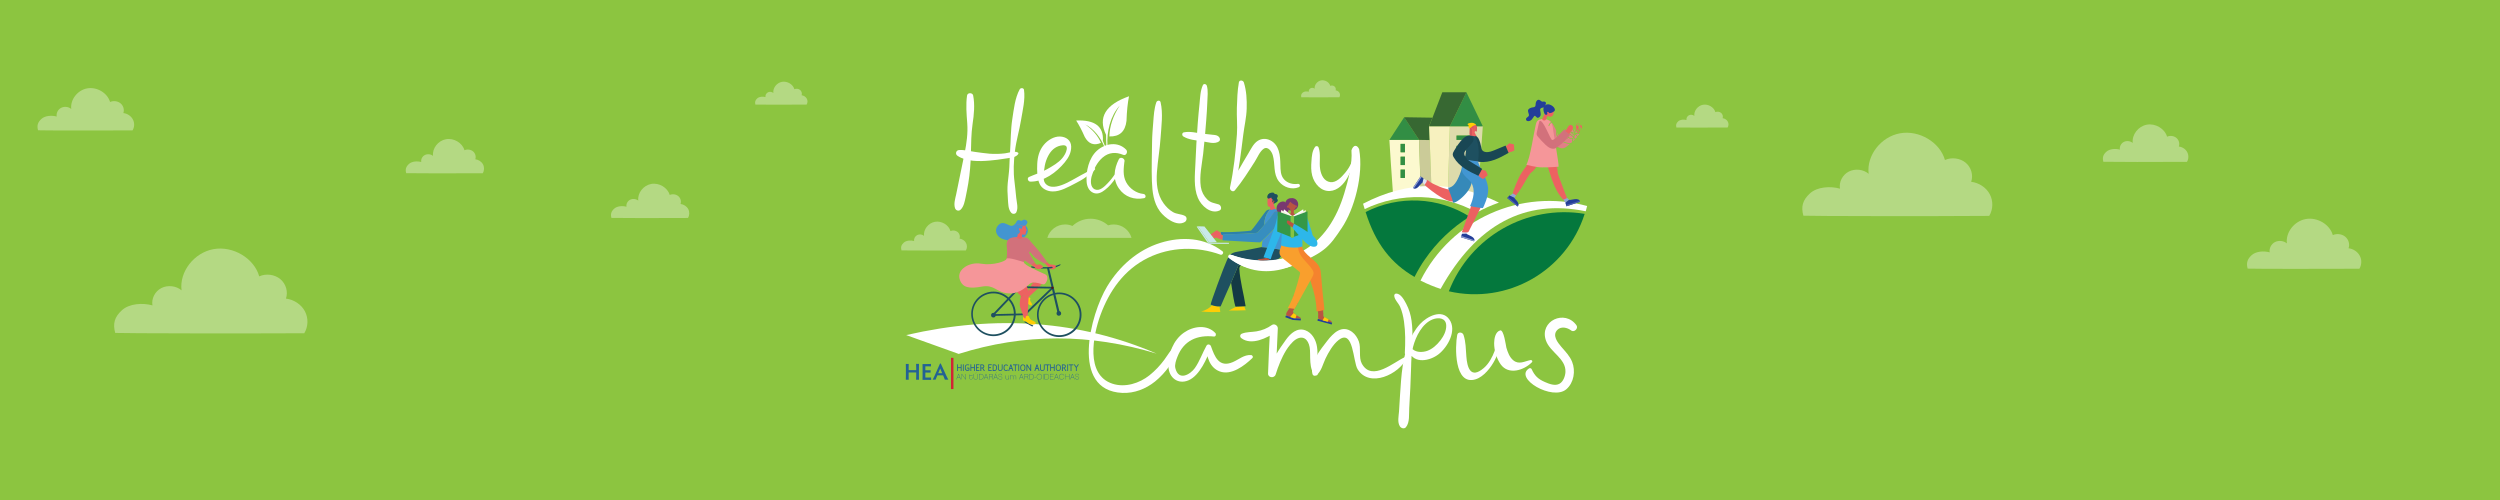 <?xml version="1.0" encoding="utf-8"?>
<!-- Generator: Adobe Illustrator 28.0.0, SVG Export Plug-In . SVG Version: 6.00 Build 0)  -->
<svg version="1.1" id="Layer_1" xmlns="http://www.w3.org/2000/svg" xmlns:xlink="http://www.w3.org/1999/xlink" x="0px" y="0px"
	 viewBox="0 0 3968.5 793.7" style="enable-background:new 0 0 3968.5 793.7;" xml:space="preserve">
<style type="text/css">
	.st0{fill-rule:evenodd;clip-rule:evenodd;fill:#8CC540;}
	.st1{fill:#15BFF1;}
	.st2{fill:#8CC540;}
	.st3{fill:#03529E;}
	.st4{opacity:0.35;fill:#FFFFFF;}
	.st5{fill:#BA5541;}
	.st6{fill:#233E99;}
	.st7{fill:#FFCD05;}
	.st8{fill:#FFFFFF;}
	.st9{fill:#DCE1F2;}
	.st10{fill:#95A2D2;}
	.st11{fill:#FCF9CF;}
	.st12{fill:#328E44;}
	.st13{fill:#CBCB98;}
	.st14{fill:#376832;}
	.st15{fill:#DDDBAB;}
	.st16{fill:#F7F1BF;}
	.st17{fill:#90A7D6;}
	.st18{fill:#4E62AD;}
	.st19{fill:#EC6261;}
	.st20{fill:#1E5060;}
	.st21{fill:#EC6161;}
	.st22{fill:#133A44;}
	.st23{fill:#2D81A9;}
	.st24{fill:#4296D2;}
	.st25{fill:#378EBF;}
	.st26{fill:#359946;}
	.st27{fill-rule:evenodd;clip-rule:evenodd;fill:#04783D;}
	.st28{fill:#C9E9E9;}
	.st29{fill:#4395D1;}
	.st30{fill:#C87852;}
	.st31{fill:#521617;}
	.st32{fill:#D2717B;}
	.st33{fill:#F59699;}
	.st34{fill:#F5832E;}
	.st35{fill:#F99F2D;}
	.st36{fill:#793870;}
	.st37{fill:#2DB7EA;}
	.st38{fill:#F5F3E2;}
	.st39{fill:#359847;}
	.st40{fill:#86C442;}
	.st41{fill:#194754;}
	.st42{fill:#3589B9;}
	.st43{fill:#E18086;}
	.st44{fill:#152747;}
	.st45{fill:#D6555B;}
	.st46{opacity:0.35;}
	.st47{fill:#236294;}
	.st48{fill-rule:evenodd;clip-rule:evenodd;fill:#236294;}
	.st49{fill:#D12434;}
</style>
<rect y="0" class="st0" width="3968.5" height="793.7"/>
<rect x="-1886.2" y="116.1" class="st1" width="595.3" height="524.7"/>
<polygon class="st2" points="-1886.2,6 -1886.2,145.8 -1290.9,178 -1290.9,-45.1 "/>
<g>
	<g>
		<path class="st3" d="M-786.8-75.8"/>
	</g>
	<g>
		<g>
			<path class="st3" d="M-828.3-75.8c0,11.1,4.4,21.2,11.5,28.7c0.8,0.9,1.7,1.7,2.6,2.5c7.3,6.5,16.9,10.4,27.4,10.4
				c10.5,0,20.1-3.9,27.4-10.4c0.9-0.8,1.7-1.6,2.6-2.5c7.1-7.5,11.5-17.6,11.5-28.7c0-10.5-3.9-20.1-10.4-27.4
				c-0.8-0.9-1.6-1.7-2.5-2.6c-7.5-7.1-17.6-11.5-28.7-11.5c-11.1,0-21.2,4.4-28.7,11.5c-0.9,0.8-1.7,1.7-2.5,2.6
				C-824.4-95.9-828.3-86.3-828.3-75.8z M-822.4-75.8c0-8.9,3.3-17,8.7-23.2c0.8-0.9,1.6-1.8,2.5-2.6c6.4-6.1,15-9.8,24.5-9.8
				s18.1,3.7,24.5,9.8c0.9,0.8,1.7,1.7,2.5,2.6c5.4,6.2,8.7,14.4,8.7,23.2c0,9.5-3.7,18.1-9.8,24.5c-0.8,0.9-1.7,1.7-2.6,2.5
				c-6.2,5.4-14.4,8.7-23.2,8.7c-8.9,0-17-3.3-23.2-8.7c-0.9-0.8-1.8-1.6-2.6-2.5C-818.7-57.7-822.4-66.3-822.4-75.8z"/>
		</g>
		<g>
			<path class="st3" d="M-817.9-103.2l58.6,58.6c0.9-0.8,1.7-1.6,2.6-2.5l-58.7-58.7C-816.3-105-817.2-104.1-817.9-103.2z"/>
		</g>
		<g>
			<path class="st3" d="M-816.8-47.1c0.8,0.9,1.7,1.7,2.6,2.5l58.6-58.6c-0.8-0.9-1.6-1.7-2.5-2.6L-816.8-47.1z"/>
		</g>
	</g>
	<g>
		
			<rect x="-788.6" y="-129.5" transform="matrix(-1 -1.224647e-16 1.224647e-16 -1 -1573.615 -242.32)" class="st3" width="3.6" height="16.6"/>
		
			<rect x="-788.6" y="-38.7" transform="matrix(-1 -1.224647e-16 1.224647e-16 -1 -1573.615 -60.845)" class="st3" width="3.6" height="16.6"/>
	</g>
	<g>
		
			<rect x="-788.6" y="-129.5" transform="matrix(-1 -1.224647e-16 1.224647e-16 -1 -1573.615 -242.32)" class="st3" width="3.6" height="16.6"/>
		
			<rect x="-788.6" y="-38.7" transform="matrix(-1 -1.224647e-16 1.224647e-16 -1 -1573.615 -60.845)" class="st3" width="3.6" height="16.6"/>
	</g>
	<g>
		
			<rect x="-834" y="-84.1" transform="matrix(-1.836970e-16 1 -1 -1.836970e-16 -907.967 756.385)" class="st3" width="3.6" height="16.6"/>
		
			<rect x="-743.2" y="-84.1" transform="matrix(-1.836970e-16 1 -1 -1.836970e-16 -817.23 665.647)" class="st3" width="3.6" height="16.6"/>
	</g>
	<g>
		
			<rect x="-788.6" y="-129.5" transform="matrix(-1 -1.224647e-16 1.224647e-16 -1 -1573.615 -242.32)" class="st3" width="3.6" height="16.6"/>
		
			<rect x="-788.6" y="-38.7" transform="matrix(-1 -1.224647e-16 1.224647e-16 -1 -1573.615 -60.845)" class="st3" width="3.6" height="16.6"/>
	</g>
	<g>
		<g>
			
				<rect x="-810.4" y="-123.9" transform="matrix(-0.877 0.48 -0.48 -0.877 -1573.286 171.603)" class="st3" width="3.6" height="16.6"/>
			
				<rect x="-766.8" y="-44.3" transform="matrix(-0.877 0.48 -0.48 -0.877 -1453.21 300.015)" class="st3" width="3.6" height="16.6"/>
		</g>
		<g>
			
				<rect x="-828.2" y="-106.2" transform="matrix(-0.486 0.874 -0.874 -0.486 -1313.773 576.777)" class="st3" width="3.6" height="16.6"/>
			
				<rect x="-748.9" y="-62" transform="matrix(-0.486 0.874 -0.874 -0.486 -1157.372 573.055)" class="st3" width="3.6" height="16.6"/>
		</g>
	</g>
	<g>
		<g>
			
				<rect x="-766.8" y="-123.9" transform="matrix(0.877 0.48 -0.48 0.877 -149.641 353.375)" class="st3" width="3.6" height="16.6"/>
			
				<rect x="-810.4" y="-44.3" transform="matrix(0.877 0.48 -0.48 0.877 -116.761 384.105)" class="st3" width="3.6" height="16.6"/>
		</g>
		<g>
			
				<rect x="-748.9" y="-106.2" transform="matrix(0.486 0.874 -0.874 0.486 -469.42 602.64)" class="st3" width="3.6" height="16.6"/>
			
				<rect x="-828.2" y="-62" transform="matrix(0.486 0.874 -0.874 0.486 -471.604 694.594)" class="st3" width="3.6" height="16.6"/>
		</g>
	</g>
	<circle class="st3" cx="-786.8" cy="-75.8" r="10.7"/>
</g>
<path class="st4" d="M644.8,274.9c-1.7-6-0.4-10.3,4.3-14.6c4.7-4.3,13.3-4.9,19.6-3.1c-0.8-4.3,1.6-9,5.7-11.1
	c4.1-2.1,9.6-1.5,13,1.4c-1.5-12,8-24.2,20.5-26.5c12.5-2.3,26.1,5.8,29.4,17.5c4.4-2,9.9-1.2,13.6,1.8c3.6,3,5.1,8.1,3.6,12.5
	c5.1,0.6,9.9,3.8,12.2,8.1c2.3,4.4,2.2,9.9-0.4,14.1C730.6,275.3,649.1,275.2,644.8,274.9"/>
<path class="st4" d="M182.9,528.5c-4.1-14.9-1.1-25.3,10.6-36c11.7-10.7,32.9-12.1,48.5-7.7c-1.9-10.7,4-22.3,14.1-27.5
	c10.1-5.2,23.6-3.7,32.1,3.6c-3.7-29.5,19.8-59.8,50.7-65.4c30.9-5.6,64.5,14.4,72.6,43.2c10.8-4.9,24.5-3.1,33.5,4.4
	c9,7.5,12.6,20.1,8.9,30.9c12.7,1.5,24.4,9.3,30.1,20.1c5.7,10.8,5.4,24.3-1,34.9C395,529.5,193.5,529.2,182.9,528.5"/>
<path class="st4" d="M60.4,206.8c-2.1-7.4-0.5-12.7,5.3-18c5.8-5.3,16.5-6,24.3-3.8c-1-5.4,2-11.2,7-13.8c5-2.6,11.8-1.9,16.1,1.8
	c-1.8-14.8,9.9-29.9,25.3-32.7c15.4-2.8,32.2,7.2,36.3,21.6c5.4-2.4,12.3-1.5,16.7,2.2c4.5,3.7,6.3,10.1,4.4,15.4
	c6.4,0.7,12.2,4.6,15.1,10.1c2.9,5.4,2.7,12.2-0.5,17.4C166.4,207.3,65.6,207.2,60.4,206.8"/>
<path class="st4" d="M970.6,345.9c-1.7-6-0.4-10.3,4.3-14.6c4.7-4.3,13.3-4.9,19.6-3.1c-0.8-4.3,1.6-9,5.7-11.1
	c4.1-2.1,9.6-1.5,13,1.4c-1.5-12,8-24.2,20.5-26.5c12.5-2.3,26.1,5.8,29.4,17.5c4.4-2,9.9-1.2,13.6,1.8c3.6,3,5.1,8.1,3.6,12.5
	c5.1,0.6,9.9,3.8,12.2,8.1c2.3,4.4,2.2,9.9-0.4,14.1C1056.5,346.3,974.9,346.2,970.6,345.9"/>
<path class="st4" d="M1199.1,166c-1.1-4-0.3-6.9,2.9-9.8c3.2-2.9,8.9-3.3,13.1-2.1c-0.5-2.9,1.1-6,3.8-7.5c2.7-1.4,6.4-1,8.7,1
	c-1-8,5.4-16.2,13.7-17.7c8.4-1.5,17.5,3.9,19.7,11.7c2.9-1.3,6.6-0.8,9.1,1.2c2.4,2,3.4,5.5,2.4,8.4c3.4,0.4,6.6,2.5,8.2,5.4
	c1.6,2.9,1.5,6.6-0.3,9.4C1256.6,166.3,1202,166.2,1199.1,166"/>
<path class="st4" d="M2661.1,202.4c-1.1-4-0.3-6.9,2.9-9.8c3.2-2.9,8.9-3.3,13.1-2.1c-0.5-2.9,1.1-6,3.8-7.5c2.7-1.4,6.4-1,8.7,1
	c-1-8,5.4-16.2,13.7-17.7c8.4-1.5,17.5,3.9,19.7,11.7c2.9-1.3,6.6-0.8,9.1,1.2c2.4,2,3.4,5.5,2.4,8.4c3.4,0.4,6.6,2.5,8.2,5.4
	c1.6,2.9,1.5,6.6-0.3,9.4C2718.6,202.6,2664,202.6,2661.1,202.4"/>
<path class="st4" d="M2065.7,154.4c-0.8-3-0.2-5.1,2.1-7.3c2.4-2.2,6.6-2.4,9.8-1.5c-0.4-2.2,0.8-4.5,2.8-5.5c2-1.1,4.8-0.8,6.5,0.7
	c-0.7-5.9,4-12,10.2-13.2c6.2-1.1,13,2.9,14.6,8.7c2.2-1,4.9-0.6,6.7,0.9c1.8,1.5,2.5,4.1,1.8,6.2c2.6,0.3,4.9,1.9,6.1,4
	c1.2,2.2,1.1,4.9-0.2,7C2108.4,154.6,2067.8,154.5,2065.7,154.4"/>
<path class="st4" d="M3338.9,256.8c-1.8-6.6-0.5-11.2,4.7-15.9c5.2-4.7,14.6-5.3,21.5-3.4c-0.8-4.7,1.8-9.9,6.2-12.2
	c4.5-2.3,10.4-1.6,14.2,1.6c-1.6-13.1,8.8-26.5,22.4-29c13.7-2.5,28.5,6.4,32.1,19.1c4.8-2.2,10.9-1.4,14.8,1.9
	c4,3.3,5.6,8.9,3.9,13.7c5.6,0.7,10.8,4.1,13.3,8.9c2.5,4.8,2.4,10.8-0.4,15.4C3432.8,257.3,3343.6,257.1,3338.9,256.8"/>
<path class="st4" d="M3567.9,426.4c-2.4-8.8-0.6-15,6.3-21.3c6.9-6.3,19.5-7.1,28.7-4.5c-1.1-6.3,2.4-13.2,8.3-16.3
	c6-3.1,14-2.2,19,2.1c-2.2-17.5,11.7-35.4,30-38.7c18.3-3.3,38.2,8.5,42.9,25.5c6.4-2.9,14.5-1.8,19.8,2.6
	c5.3,4.4,7.5,11.9,5.2,18.3c7.5,0.9,14.4,5.5,17.8,11.9c3.4,6.4,3.2,14.4-0.6,20.6C3693.3,427,3574.2,426.8,3567.9,426.4"/>
<path class="st4" d="M2862.7,342.4c-4.1-14.6-1-24.9,10.4-35.4c11.5-10.5,32.4-11.9,47.7-7.5c-1.9-10.5,3.9-21.9,13.9-27.1
	c9.9-5.1,23.2-3.7,31.6,3.5c-3.6-29,19.4-58.8,49.8-64.3c30.3-5.5,63.4,14.2,71.3,42.4c10.6-4.8,24.1-3,32.9,4.3
	c8.8,7.3,12.4,19.8,8.7,30.3c12.5,1.5,24,9.1,29.6,19.8c5.6,10.6,5.3,23.9-0.9,34.3C3071,343.4,2873.1,343.1,2862.7,342.4"/>
<g>
	<g>
		<g>
			<path class="st5" d="M2100.2,485.7c0,0-0.1,8.7,0.4,13.9c0.3,3.2-0.7,3.3,6.6,6.6c7,3.2,7,4.7,6.9,6.2l-11.1-3c0,0-2.1-0.5-7.5-2
				c-5.1-1.4-3.2-5.9-0.8-10.2"/>
			
				<rect x="2090.8" y="509.5" transform="matrix(-0.966 -0.258 0.258 -0.966 4002.202 1546.7)" class="st6" width="23.5" height="2.9"/>
			<polygon class="st7" points="2109.2,507.2 2107.6,510.8 2099.4,508.6 2102.4,503.3 			"/>
		</g>
		<g>
			<path class="st5" d="M2059.8,481.4c0,0-5,8.1-6.2,10.4c-1.3,2.4-2.4,4.4,4.5,8.6c6.6,4,7.1,3.8,6.8,5.4l-11.4-0.7
				c0,0-2.5-0.7-8.2-2.6c-6.3-2.1-3.7-5.6,1.2-12.8c2.1-3.1,8-22.9,8-22.9l6.3,9L2059.8,481.4z"/>
			<polygon class="st6" points="2040.3,503.5 2041.2,500.8 2053.5,505.1 2064.9,505.8 2064.8,508.7 2052.1,507.9 			"/>
			<polygon class="st7" points="2058.1,500.4 2056.5,505.3 2053.5,505.1 2048,503.2 2053.4,496.9 			"/>
		</g>
		<path class="st8" d="M2519.4,327c-1.4,5.6-2.2,8.4-2.2,8.4c-96.7-20-173.5,21-230.4,123.2c-10.1-3.3-20.7-7.6-31.9-13.2
			C2303.7,348,2414.3,298.4,2519.4,327L2519.4,327z"/>
		<g>
			<path class="st9" d="M2323.6,361.2l8.7,1.2l0.5,2.8c0,0-5.1,4.1-4.8,5.5l-7.3,0.4L2323.6,361.2z"/>
			<path class="st6" d="M2338.7,377.3c2.7,2.8,1.7,4.2,1.7,4.2l-0.5,1.6c0,0-17.4-5.4-20.9-6.5l1.7-5.4l7.3-0.4c0,0,0,0.1,0,0.1
				C2328.3,372.2,2336,374.5,2338.7,377.3z"/>
			<polygon class="st10" points="2319,376.5 2319.6,374.6 2340.4,381.4 2339.9,383 			"/>
		</g>
		<g>
			<path class="st11" d="M2252.6,222h-47.1c0,0,3.5,57.8,5.7,85c14.2,4.2,28.9-2.3,44.1,0.2L2252.6,222z M2223.3,228.4h6.9v13.3
				h-6.9V228.4z M2223.3,248.7h6.9V262h-6.9V248.7z M2223.3,269.2h6.9v13.3h-6.9V269.2z"/>
			<polygon class="st12" points="2252.6,222 2229,186.1 2227.5,188.4 2205.6,222 			"/>
			<path class="st13" d="M2269.5,222.4l-16.8-0.3l2.7,85.3c9.7,1.6,19.6,2.8,29.8,3.5l-12.8-1.8
				C2272.7,307.5,2270.7,253.7,2269.5,222.4z"/>
			<path class="st14" d="M2252.6,222l16.8,0.3c-0.5-12.9-0.9-21.9-0.9-21.9l5.3-13.6l-44.4-0.7l-0.5,0L2252.6,222z"/>
			<path class="st15" d="M2298.2,311.5c8.9,0.3,18.1,0.1,27.5-0.4c6.9-0.4,13.7-1,20.3-1.7c0.1-0.8,0.1-1.6,0.2-2.6
				c1.8-23.1,7.6-106.3,7.6-106.3h-52.3L2298.2,311.5z M2343.3,254.8h-31.1v-6.9h31.1V254.8z M2312.1,215.2h31.1v6.9h-31.1V215.2z
				 M2312.1,231.5h31.1v6.9h-31.1V231.5z"/>
			<polygon class="st12" points="2353.8,200.4 2327.8,146.5 2301.5,200.4 			"/>
			<path class="st16" d="M2301.5,200.4h-32.9c0,0,0.4,9.1,0.9,21.9c1.2,31.3,3.2,85.2,2.9,86.7l12.8,1.8c4.3,0.3,8.7,0.5,13.1,0.7
				L2301.5,200.4z"/>
			<polygon class="st14" points="2301.5,200.4 2327.8,146.5 2289.5,146.5 2273.9,186.9 2268.6,200.4 			"/>
			<rect x="2312.1" y="215.2" class="st12" width="31.1" height="6.9"/>
			<rect x="2312.1" y="231.5" class="st12" width="31.1" height="6.9"/>
			<rect x="2312.2" y="247.9" class="st12" width="31.1" height="6.9"/>
			<rect x="2223.3" y="228.4" class="st12" width="6.9" height="13.3"/>
			<rect x="2223.3" y="248.7" class="st12" width="6.9" height="13.3"/>
			<rect x="2223.3" y="269.2" class="st12" width="6.9" height="13.3"/>
		</g>
		<path class="st8" d="M2379.4,321.6c-72.9-35.8-144.7-35.2-215.7,1.8c1.7,5.7,2.6,8.5,2.6,8.5c56.8-27.2,123.2-25.1,178.1,5.3
			c5.6-3,11.3-5.8,17.1-8.5C2367.4,326.1,2373.4,323.8,2379.4,321.6L2379.4,321.6z"/>
		<g>
			<path class="st9" d="M2268.6,289.6l-3,7.4l-1.7-1.6c0,0-4.4-5-5.8-5.1l1.7-7.1L2268.6,289.6z"/>
			<path class="st6" d="M2248.8,298.7c-3.4,1.8-4.5,0.4-4.5,0.4l-1.4-0.9c0,0,10.1-15.2,12.1-18.2l4.7,3.1l-1.7,7.1c0,0-0.1,0-0.1,0
				C2256.6,290.2,2252.2,296.9,2248.8,298.7z"/>
			<polygon class="st10" points="2255,280 2256.7,281.1 2244.3,299.1 2242.9,298.2 			"/>
		</g>
		<path class="st17" d="M2479.2,312.2l4.4-1.9l2.1,2.1c0,0,3.9,3.8,5.1,4.8l-5.9,4.7L2479.2,312.2z"/>
		<path class="st6" d="M2503.6,316.2c3.9,0.7,3.9,2.5,3.9,2.5l0.6,1.6c0,0-18,6-21.5,7.2l-1.8-5.6l5.9-4.7c0,0,0,0,0.1,0.1
			C2491.8,318.1,2499.6,315.4,2503.6,316.2z"/>
		<polygon class="st18" points="2486.6,327.4 2485.9,325.4 2507.5,318.7 2508.1,320.3 		"/>
		<path class="st17" d="M2403.7,305.5c0.4,3.8,3.1-0.6,4,0.7l-2.1,5.6c0,0-1.6,3.1-2.8,3.9l-6.9-4.5L2403.7,305.5z"/>
		<g>
			<path class="st19" d="M2465.5,173.2c-2-3.9-6.6-5.7-10.4-4c-3.8,1.7-5.2,6.4-3.3,10.3c2,3.9,8.1,6.8,11.1,5.4
				C2466,183.5,2467.5,177.2,2465.5,173.2z"/>
			<path class="st19" d="M2446.9,191.3c-0.7,1.5,7.5,9.4,13,9.3c5-0.1-5.5-8.5-5.8-9.8c-0.3-1.3,4.2-10.8,4.2-10.8l-5.7-0.7
				C2452.7,179.2,2449.3,186.2,2446.9,191.3z"/>
			<path class="st6" d="M2460.3,166.1c6.9,2.6,9.3,8.1,7.2,10.2c-2.1,2-7.8,4.5-8.7,2.7c-0.9-1.9-2.9-1.9-2.9-0.5
				c0,1.4,0.8,2.3,0.3,2.8c-2.6,2.6-4.3-0.6-4.6-1.2C2446.7,169.6,2453.8,163.6,2460.3,166.1z"/>
			<path class="st6" d="M2452.8,167.1c2.5-3.5,1-5.9-2-5.9c-3,0.1-2.3,0.9-5.9-1.9c-3.6-2.8-7.3,1-7.3,6.8c-0.1,5.7-4.5,3.2-9,5.7
				s-3,5.1-2.1,8.3c0.9,3.2,1.2,3.8-2.4,6.3c-3.6,2.5-1.3,7.4,4.2,5.5c5.4-1.9,6.3-9.6,8.7-7.8c2.4,1.7,3.1,4.9,7.1,1.3
				s-1-11,1.4-13.1c2.4-2.1,6.6-1.7,6.6-1.7L2452.8,167.1z"/>
		</g>
		<path class="st20" d="M2026.2,308.3c-1-0.3-2.2-0.1-3-0.8c-0.4-0.3-0.6-0.9-1-1.2c-0.8-0.7-2-0.7-3-0.6c-2.3,0.3-4.9,1.2-5.9,3.4
			c-0.6,1.4-0.4,3,0.2,4.3c0.6,1.4,1.6,2.5,2.6,3.6c0.6,0.6,1.2,1.2,1.5,1.9c0.6,1.3,0.4,2.7,0.7,4.1c0.1,0.3,0.1,0.6,0.3,0.9
			c0.3,0.4,0.9,0.5,1.4,0.5c0.5-0.1,1-0.3,1.4-0.6c1.2-0.6,2.4-1.2,3.6-1.9c1-0.5,2-1.1,2.7-1.9c0.7-0.9,1-2.1,0.5-3.1
			c-0.3-0.6-1-1-1.1-1.7c-0.2-0.9,0.6-1.7,1-2.5C2029,311.1,2028,308.8,2026.2,308.3z"/>
		<path class="st21" d="M2012,337.7c1.8,2.3,6.2,2.6,9.1,2.9c2.9,0.3,5.9-0.2,8.8-0.7c0.5-0.1,1.1-0.3,1.3-0.8
			c0.2-0.5-8.1,3.3-3.7,2.1c2.8-0.7,0-7.1-2-9.2c-2.8-2.9-4.2-8.8-4.1-12.8c0-1.1-2.4-0.2-3.4-0.6c-0.2-0.1-0.5-0.1-0.7,0
			c-0.3,0.1-1.7,0.5-1.7,0.8c-0.5,2.7-0.7,5.1,0.2,8.2c0.3,1.1,0.6,3.5,0.3,4.6c-0.2,1-0.6,2-1.3,2.7
			C2014.2,335.6,2012.7,337,2012,337.7z"/>
		<path class="st21" d="M2019,327.3c-0.8,0.7-2.4,1.3-4.4,0.9c-1.3-0.3-2-1-2.2-2.2c-0.9-4.4-0.3-9.2-0.2-10.7
			c0.1-1.5,0.3-2.6,1.4-3.6c1.1-1,3.4-0.8,4.8-0.2c1,0.5,1.7,1.5,2.1,2.5c0.2,0.5,0.3,1,0.3,1.5c0,0.9,0.9,1.1,0.7,2
			C2020.9,320.2,2021.1,325.4,2019,327.3z"/>
		<path class="st5" d="M2022.5,318.4c0.3,0.1,0.5,0.5,0.5,0.8c0.1,0.7-0.1,1.5-0.6,2c-0.5,0.5-1.2,0.8-2,0.8
			c-0.2-0.8-0.2-1.7-0.1-2.5c0.4-0.3,0.7-0.5,1.1-0.8C2021.8,318.5,2022.1,318.2,2022.5,318.4z"/>
		<path class="st20" d="M2020.6,320.4c-0.1,0.3-0.3,0.6-0.5,0.7c-0.7-1.1-0.5-2.6,0.1-3.8c0.1-0.1,0.2-0.3,0.1-0.5
			c-0.1-0.3-0.5-0.4-0.8-0.5c-1-0.4-1.2-1.6-1.2-2.6c-1,0-1.8,0.6-2.7,1c-0.9,0.5-1.9,0.8-2.8,0.3c-0.6-0.3-1-1-1.1-1.7
			c-0.3-1.7,0.4-3.5,1.6-4.7s3-1.8,4.8-1.9c1,0,2.1,0.1,3,0.6c1,0.6,1.7,1.5,2.3,2.5c0.7,1.1,1.3,2.4,0.9,3.7
			c-0.3,0.9-0.9,1.7-1.5,2.6C2022.1,317.6,2021.2,319,2020.6,320.4z"/>
		<path class="st7" d="M1950.6,493c8.3,0,18.6,0,26.9-0.5c-1-2-1.7-4.1-2.2-6.2c-4.1,0.1-9,0.5-12.8,0.5
			C1958.8,488.9,1953.9,490.9,1950.6,493z"/>
		<path class="st7" d="M1924.3,484.4c-4.7,4.9-10.8,8.4-17.5,10c9.6,1.2,20.1,1,30.3,0.9c-0.4-3-0.9-6-1.3-9
			C1932.1,486.4,1927.8,485.7,1924.3,484.4z"/>
		<path class="st22" d="M1965.3,422.3c-3.5,8.8-7.3,17.8-11.1,26.4c2,14.8,5.1,32.6,6.7,37.3c0.1,0.2,0.2,0.5,0.4,0.6
			c0.2,0.1,0.4,0.1,0.6,0.1c0.2,0,0.4,0,0.6,0c3.8,0,8.7-0.4,12.8-0.5c0.7,0,1.4,0,2,0c-2.9-19.8-9-40-10-60c-0.1-2,1.6-4.6,3.2-6.3
			C1967.5,420.8,1965.6,421.5,1965.3,422.3z"/>
		<path class="st23" d="M2017.1,332.7c-0.2,0-0.3-0.1-0.5-0.1c0.1,0.2,0.3,0.3,0.5,0.4C2017.1,332.9,2017.1,332.8,2017.1,332.7z"/>
		<path class="st23" d="M1938,371.9c1.1,0.7,2.3,1.5,3.4,2.2c0.1-0.8,0.1-1.7,0.1-2.7c13.4,1.2,53.8-1.3,54.4-1.9
			c3.4-3.7,7.2-7.9,11.1-12.4c0-0.1,0-0.2,0-0.3c-0.2-8.5,2.5-17.2,8.8-24.3c-1.6,0-3.4,0.4-5.1,1.5c-2.5,1.6-16.5,23.1-24.7,32
			c-0.6,0.6-34.6,3.4-48,2.3c0,0.4,0.1,0.8,0.1,1.2C1938,370.3,1938,371.1,1938,371.9z"/>
		<path class="st20" d="M2022.3,414.1c0.8-0.2,1.7-0.5,2.5-0.8c4.5-1.7,8.7-4.7,9.6-9.2c0.5-2.4,0.6-5,0.6-7.5
			c-8.9-1.1-26.2-4.6-32.3-4.4v0c-8.8,2-30.8,6.2-39.1,7.5c-3.5,0.6-7.1,1.6-9.9,3.9c-2.9,2.4-4.6,6-6.1,9.5
			c-5.7,12.7-25.1,65.3-25.8,70.3c0.7,0.4,1.6,0.8,2.4,1.1c3.5,1.3,7.8,2.1,11.6,1.9c0.7,0,1.3-0.1,1.9-0.1
			c3.7-9,9.9-22.5,16.4-37.4c3.8-8.6,7.6-17.6,11.1-26.4c0.3-0.8,2.2-1.6,5.1-2.3c7.1-1.7,20.4-3,31.8-3.9c0.1-0.4,0.1-0.7,0.2-1.1
			c0.1-0.5,0.8-0.3,0.7,0.2c0,0.3-0.1,0.6-0.1,0.8c2.2-0.2,4.2-0.4,6.2-0.5c3.4-0.3,6.4-0.6,8.7-0.8
			C2020,414.5,2021.6,414.3,2022.3,414.1z"/>
		<path class="st24" d="M2035,396.6c0.6,0.1,1.1,0.1,1.7,0.2c0.3,0,0.6,0,0.8,0.1c0.3,0,0.6,0,0.9,0c-0.3-0.6-0.4-1.9-0.5-3.8
			c-0.1-1.6-0.1-3.5-0.1-5.8c-0.1-9.3,0-23.4-1.9-35.1c-1.9-11.5-5.9-20.6-14-20.4c-0.2,0.2-0.4,0.4-0.7,0.6c-1.2,0.9-3,1.2-4,0.7
			c-0.2-0.1-0.4-0.2-0.5-0.4c-0.2-0.2-0.3-0.4-0.3-0.6c-0.2,0.2-0.4,0.4-0.5,0.6c-6.3,7.1-9,15.7-8.8,24.3c0,0.1,0,0.2,0,0.3
			c5.6-6.4,11.2-13.4,15.8-20.5c2-1.8,5.4-1.5,7.5,0.3c2.1,1.8,2.8,4.6,2.6,7.3c-0.2,2.7-1.3,5.2-2.5,7.6
			c-4.5,9-19.7,23.9-26.5,30.1c-0.6,4.6-1.1,8.5-1.1,10.3v0C2008.7,392,2026,395.5,2035,396.6z"/>
		<path class="st21" d="M1941.4,374.1c-1.1-0.7-2.3-1.5-3.4-2.2c0-0.8,0-1.5,0-2.3c-1.9-1.3-3.8-2.5-5.8-3.8
			c-0.2-0.1-0.5-0.3-0.7-0.3c-0.2,0-0.5,0.2-0.7,0.3c-2.1,1.5-4.2,2.9-6.4,4.4c-1.9,1.3-3.9,2.7-4.8,4.9c2.5-0.1,5-0.5,7.3-1.5
			c0.2-0.1,0.5-0.2,0.7-0.2c-0.3,0.2-0.6,0.4-1,0.7c-1.9,1.3-3.9,2.7-4.8,4.9c2.5-0.1,5-0.5,7.3-1.5c0.4-0.1,0.8-0.3,1.1-0.3
			c0.4,0,0.8,0.1,1.1,0.3c3.1,1.2,6.1,2.4,9.2,3.6C1940.8,378.4,1941.2,376.5,1941.4,374.1z"/>
		<path class="st25" d="M2030.3,351.8c1.2-2.4,2.3-4.9,2.5-7.6c0.2-2.7-0.6-5.5-2.6-7.3c-2.1-1.8-5.5-2.1-7.5-0.3
			c-4.5,7.1-10.2,14.1-15.8,20.5c-3.9,4.5-7.7,8.6-11.1,12.4c-0.6,0.6-41,3-54.4,1.9c0,1,0,1.9-0.1,2.7c-0.2,2.4-0.6,4.3-0.6,6.8
			c0,0.2,0,0.4,0,0.6c15.8,0.6,58.7,3.7,59.8,3.2c0.1-0.1,1.4-1.1,3.3-2.9C2010.6,375.7,2025.8,360.8,2030.3,351.8z"/>
		<g>
			<path class="st8" d="M1535.1,151.6c-2.1,14.4-0.8,29.5,0.3,43.9c1.2,16-1,31.7-4.1,47.3c-2.9,14.6-6.1,29.2-9,43.8
				c-1.5,7.4-2.9,14.7-4.5,22c-1.5,6.8-4.1,15-1.8,21.8c1.3,3.9,5.9,5.3,8.9,2.4c5.2-5,6.5-13.2,8-20c1.5-7.3,3-14.7,4.2-22.1
				c2.5-15.5,3.7-31,4.1-46.6c0.4-15.9,0.4-31.7,2.7-47.5c2.2-14.6,3.8-30.4,0.9-45.1C1543.9,146.9,1535.9,146.6,1535.1,151.6
				L1535.1,151.6z"/>
		</g>
		<g>
			<path class="st8" d="M1519.8,247.2c13.9,9.6,35,9.1,51,7.7c8.2-0.7,16.4-1.7,24.5-3.1c6.3-1.1,17.3-1.3,21.1-7.3
				c0.5-0.8,0.2-2-0.6-2.4c-5.5-3.1-14.5,0.6-20.4,1.3c-8.2,1-16.3,1.2-24.5,0.6c-7.8-0.6-15.6-1.9-23.4-2.9
				c-8.3-1.1-16.8-3.6-25.3-2.9C1517.5,238.6,1515.9,244.5,1519.8,247.2L1519.8,247.2z"/>
		</g>
		<g>
			<path class="st8" d="M1878.4,216.6c8.6,5.4,20,6.1,29.8,7.6c8.2,1.2,20.2,5.5,27.1,0c2-1.6,1.4-4.7,0-6.4
				c-3-3.6-6.2-3.4-10.6-3.9c-5.4-0.6-10.7-1.2-16.1-1.8c-9.5-1.2-19.8-4-29.3-2C1876.1,210.6,1875.9,215,1878.4,216.6L1878.4,216.6
				z"/>
		</g>
		<g>
			<path class="st26" d="M1963.6,374.5"/>
		</g>
		<path class="st27" d="M2167.8,336.6c15.7,50.3,40.6,81.6,77.6,103c2.8-5.5,5.7-10.8,8.9-16.1c2.3-3.9,4.8-7.8,7.5-11.6
			c18.8-27.4,43-50.5,71.1-68C2283.2,312.5,2220.4,309.7,2167.8,336.6"/>
		<path class="st27" d="M2299.9,462.4c33.8-86.8,123.7-138.1,215.6-122.9C2486.6,430.3,2392.8,483.8,2299.9,462.4"/>
		<g>
			<g>
				<path class="st8" d="M1787.7,237.6c-13-13.5-33.5-10.2-46.5,1.7c-12.7,11.6-17.5,32.4-16.3,49.2c0.5,7.2,3.6,14.7,10.6,17.6
					c6.7,2.9,13.3-0.5,18.6-4.7c6.6-5.1,12.2-11.7,16.8-18.7c5.2-7.9,7.8-17.4,13.4-24.9c3.7-4.9-5.4-10.7-8.3-4.9
					c-7.6,15.1-10,31.8,0.3,46.5c9.4,13.4,24.5,18.2,39.8,15.2c4-0.8,2.6-6.4-0.9-6.7c-11.5-1.1-22.2-8.6-27.6-18.8
					c-5.6-10.6-3.9-22.2-2.6-33.7c-3.2,0.4-6.3,0.9-9.5,1.3c1.9,11.8-9.7,26.4-17.3,34.3c-4.8,5-12.5,12.9-20,9.7
					c-7.8-3.3-7.1-14-5.3-20.8c3.2-11.3,8.6-22.3,17.5-29.9c9.7-8.3,21-9,32.6-4.2C1787.7,247.8,1790.9,240.9,1787.7,237.6
					L1787.7,237.6z"/>
			</g>
			<g>
				<path class="st8" d="M1835.6,162.3c-3.5,9.8-4.1,21-4.9,31.3c-0.8,10.5-1.8,21.1-1.9,31.6c-0.2,20.6-1,41.5-0.3,62.1
					c0.6,16.8,2.5,34.6,12.9,48.4c7.5,9.9,26.5,24.7,39.5,16.6c3.3-2.1,3.8-7.6,0-9.6c-5.9-3.1-12.9-2.5-18.9-6
					c-5.9-3.4-10.9-8.4-14.9-13.9c-10.4-14.3-11.8-32.2-10.6-49.4c1.3-18.3,4.6-36.3,5.8-54.6c1.2-18.2,4.2-38.7,0-56.6
					C1841.5,158.7,1836.7,159.3,1835.6,162.3L1835.6,162.3z"/>
			</g>
			<g>
				<path class="st8" d="M2151.7,231.5c-2.7,0-5.1,2.9-6.4,7.2c1.8,22.2-5.6,48.7-11.3,67.8c-11.8,39.3-33.2,74.9-69,93.4
					c-34,17.6-73.8,18.6-109.3,5c-2.7-1-5.3,3.4-2.9,5.3c26.9,21.9,62.1,25.6,93.7,13.4c56.3-21.7,63-31.2,83.5-61.9
					c19.9-29.8,34.8-84.3,27.5-124.9C2156.1,233.6,2154,231.5,2151.7,231.5z"/>
			</g>
			<g>
				<g>
					<g>
						<path class="st8" d="M2236.7,558.2c8,20,33.2,14.8,46.9,4.1c14.4-11.2,29.7-37.9,16.9-55.5c-12.2-16.9-35.5-4.1-46.2,7.4
							c-16.3,17.5-23.9,43.1-27.6,66.3c-2.4,15.5-3.2,31.2-4.3,46.9c-0.6,8.5-1.1,17.1-1.6,25.7c-0.5,7.5-2.9,17,1.4,23.7
							c2,3.1,7,4.5,9.6,1.3c6.3-7.6,4.6-20.6,5.2-30.1c0.7-11.1,1.3-22.2,1.8-33.4c0.5-10.7,0.9-21.5,1.2-32.2
							c0.3-10.5,0.4-21.6,3.1-31.8c4.3-16.5,14.5-37.2,31.3-43.7c8.6-3.3,20.7-2.6,21.3,9.3c0.5,8.7-4,17.4-9.1,24
							c-5.4,7-12.8,13.9-21.2,16.8c-7,2.4-16.7,2.7-22.7-2.5C2240.3,552.5,2235.2,554.4,2236.7,558.2L2236.7,558.2z"/>
					</g>
					<g>
						<path class="st8" d="M2233.9,562.7c7.2-3.6,7.5-13.4,7.9-20.5c0.6-11,0.4-22.2-1.1-33.1c-1.3-9.4-3.9-18.1-8.3-26.5
							c-3.2-6-8.5-16.5-16.1-16.6c-1.6,0-3.1,1.5-3.1,3.1c0.1,6.4,6.9,12.2,9.4,18.1c3.1,7.2,5,15.4,6.1,23.2
							c2.4,16.5,2.2,33.5,1.3,50.1C2229.8,562.6,2232.2,563.6,2233.9,562.7L2233.9,562.7z"/>
					</g>
				</g>
				<g>
					<path class="st8" d="M1929.3,528.7c-13.2-14.1-35.1-11.1-50-0.6c-16.9,11.9-25.3,33.8-24.5,54.1c0.7,17.2,15.1,28.7,31.9,21.5
						c17.8-7.6,29.7-35.3,35.6-52.1c-2.5-0.3-5.1-0.7-7.6-1c0.7,15.5,5.3,32.9,21.5,39c18.4,6.9,39.3-9.2,51.7-21.1
						c1.9-1.8,0.4-4.7-2-4.9c-11.2-0.7-19,6.9-28.9,11.2c-21.9,9.4-28.8-8.5-34.7-25.2c-1.1-3-5.3-4-7.1-0.9
						c-6.5,11.6-10.8,24.7-18.5,35.6c-6.9,9.8-25.8,21.5-31-0.1c-1.3-5.4,1.3-12.7,3.3-17.7c10-26,31.5-35.2,58-32.3
						C1930,534.5,1931,530.6,1929.3,528.7L1929.3,528.7z"/>
				</g>
				<g>
					<path class="st8" d="M2502.5,516.4c-18.3-25.8-59.4-7.1-48.5,24.1c6.6,18.8,32,28.5,31,50c-0.3,6.4-3.4,15.1-9.2,18.5
						c-7.2,4.3-16.9,0.3-23.7-2.7c-10.5-4.6-16-9.8-20.8-20.4c-0.6-1.5-2.9-1.9-4.1-1.1c-24.5,15.7,37.2,51.9,59.2,33.1
						c12.1-10.4,14.9-29.2,9.2-43.5c-3.7-9.4-10.7-16.3-17.1-23.8c-5.8-6.9-15-18.2-6.3-27c6-6.1,16-3.6,21.9,1
						C2499,528.3,2505.9,521.1,2502.5,516.4L2502.5,516.4z"/>
				</g>
				<g>
					<g>
						<path class="st8" d="M2313.2,531.6c-3.6,18-5.2,81.2,29.2,70.5c13.1-4.1,24.5-18.9,30.5-30.6c5.6-10.9,13.1-27.7,9.9-40
							c-0.3-1.1-1.9-1.3-2.5-0.3c-4.6,7.6-4.6,17.5-7.7,25.8c-3.6,9.8-9.2,20.3-17.1,27.1c-21.7,18.7-26.6-2-27.8-18.2
							c-0.9-11.6-0.8-23.2-4.5-34.2C2321.8,527.1,2314.3,526.2,2313.2,531.6L2313.2,531.6z"/>
					</g>
					<g>
						<path class="st8" d="M2381.3,524.5c-7.7,2.3-9.4,13.1-9.5,20.2c-0.1,11.4,3.8,24.4,10.4,33.7c12.3,17.2,36.7,9.7,49.6-3.4
							c1.5-1.5-0.1-3.8-2-3.5c-9.7,1.9-18.3,7.8-27.4,0.6c-6.2-5-9-12.9-11.2-20.3C2390.5,549.1,2387.2,522.7,2381.3,524.5
							L2381.3,524.5z"/>
					</g>
				</g>
				<g>
					<path class="st8" d="M2089.9,595.5c7.8-6.4,9.9-17.2,14.1-26.1c4.8-10,12-22.7,21-29.7c23.7-18.3,22.7,34.4,30,46.3
						c18.9,30.8,66.2,7.8,77.9-17.3c0.7-1.4-0.7-2.7-2.1-2.1c-17.7,7.5-53,40.3-69.1,10.5c-5.3-9.8-0.8-24.3-4.7-35.1
						c-2.1-5.8-5.8-11.5-10.8-15.2c-15.9-11.6-29.5,1.5-39.3,14.2c-10.1,13.2-28.4,35-23.5,52.6
						C2084.3,596.8,2087.7,597.3,2089.9,595.5L2089.9,595.5z"/>
				</g>
				<g>
					<path class="st8" d="M1970.5,536.8c16,12.2,40.9-0.2,55-10c-3.1-1.8-6.3-3.6-9.4-5.4c-1.3,23.8-2.3,47.6-3.2,71.4
						c-0.3,7.1,10.1,8.1,12.1,1.6c4-12.9,9.5-26.9,16.7-38.5c3.1-5.1,9.5-13.3,14.7-16.7c11.9-7.8,20.2-0.6,22.5,11.8
						c2.3,11.7-2.6,37.7,10.3,44.6c1,0.6,2.2-0.1,2.3-1.3c0.3-7.5-1.1-14.6-0.5-22.4c0.5-6.9,0.7-14.4-0.4-21.4
						c-1.6-10.8-7.7-22.2-18.5-26.2c-13-4.7-23.4,4.9-30.6,14.7c-12.1,16.7-22.2,32.3-28.6,52.1c4,0.5,8.1,1.1,12.1,1.6
						c1.2-23.8,2.5-47.6,3.4-71.4c0.2-4.5-5.5-8.2-9.4-5.4c-7.4,5.3-15.5,8.6-24.5,10.1c-7.8,1.3-15.9,0.7-23.3,3.7
						C1968.2,531.1,1967.8,534.7,1970.5,536.8L1970.5,536.8z"/>
				</g>
				<g>
					<path class="st8" d="M1940.6,398.9c-28.4-21.9-64.8-23.9-98.6-13.4c-36,11.2-65.3,37.2-84.6,69.3
						c-26.1,43.4-59.4,165.2,24.2,168.9c19,0.8,37.2-6.3,51.9-18.1c15.6-12.6,32.6-34.2,36.8-54.1c0.6-2.8-2.6-4.7-4.8-2.8
						c-7.1,6.4-11.7,14.8-17.3,22.4c-6.7,9.1-14.6,17.5-23.5,24.6c-16,12.8-38.7,20-58.8,13.4c-43.3-14.2-30.8-76.8-19.1-108.9
						c14.2-38.8,37.8-72.3,75.6-90.9c35.8-17.6,77.7-18.6,115.1-5C1940.4,405.3,1943.2,400.9,1940.6,398.9L1940.6,398.9z"/>
				</g>
			</g>
			<g>
				<path class="st8" d="M2144.3,308.3c-14.2,38.8-37.8,72.3-75.6,90.9c-35.8,17.6-77.7,18.6-115.1,5c-2.9-1-5.6,3.4-3.1,5.3l0,0
					c28.4,21.9,64.8,23.9,98.6,13.4c36-11.2,65.3-37.2,84.6-69.3"/>
			</g>
			<g>
				<path class="st8" d="M1618.7,141.7c-7.6,13.8-9.4,32.1-11.8,47.5c-2.6,16.7-2.3,34-3.5,50.9c-0.6,8.4-0.8,16.8-1.2,25.2
					c-0.4,8.4-1.7,16.7-2.5,25.1c-0.8,8.4-0.5,16.7,0.2,25.1c0.6,7.4,0.2,16.8,5.5,22.4c2.1,2.3,6.7,2,8-1.1
					c3.2-6.9,0.6-15.2-0.2-22.6c-0.9-8.4-1.6-16.7-2.7-25.1c-2.2-16.7-1.4-32.4,0.6-49c2-16.9,7-32.9,9.7-49.6
					c2.5-15.2,6.9-32.4,4.7-47.8C1625.1,139.3,1620.2,139.1,1618.7,141.7L1618.7,141.7z"/>
			</g>
			<g>
				<path class="st8" d="M1635.4,288.3c21.5,0.4,41.6-14.6,54.7-30.5c6-7.3,10.5-15.4,10.3-25.2c-0.2-10-8.2-15.6-17.8-15.9
					c-9.7-0.3-19.6,5.9-25.7,13.3c-7.2,8.7-9.9,19.2-10.4,30.4c-0.4,9.8-0.4,22.5,3.8,31.5c3.6,7.8,12.1,11.8,20.3,12
					c12.4,0.4,25.2-7.1,35.9-12.6c5.9-3,11.9-6.2,17.2-10.2c4.9-3.7,10.9-7.2,14.6-12.2c0.7-1-0.5-2.4-1.6-2.1
					c-4.9,1.7-8.9,5.1-13.4,7.4c-5.2,2.6-10.2,5.5-15.2,8.3c-9.6,5.3-20,11.5-30.8,13.5c-5.2,1-11.1,0.8-15.5-2.5
					c-5-3.6-5.3-8.9-5.1-14.5c0.5-10.9,2-21.9,7.2-31.6c4.4-8.3,10.5-14.3,19.7-16.3c5-1.1,11.1-1.1,9.7,6.1
					c-0.9,5.1-3.8,9.9-7.1,13.9c-6.2,7.5-15.7,12.7-24.1,17.5c-9.2,5.3-19.3,8.1-28.8,12.4C1629.9,282.8,1631.9,288.2,1635.4,288.3
					L1635.4,288.3z"/>
			</g>
			<g>
				<path class="st8" d="M1909.5,135.1c-4.2,8.6-4.4,20.4-5.4,29.9c-1.2,10.2-1.9,20.5-2.8,30.7c-1.7,21.3-2.8,42.6-3.7,64
					c-0.8,17.7-3.1,37.9,4,54.6c5.2,12.3,20.2,26.1,34.2,19.9c4.4-1.9,2.6-8.4-1.2-9.7c-6.8-2.2-12.6-2.4-18.1-7.8
					c-5.5-5.4-9.1-12.3-10.3-20c-2.6-17,1.7-35.5,3.7-52.4c2-17.9,3.6-35.8,4.9-53.7c0.7-9.4,1.4-18.8,1.7-28.1
					c0.2-8.3,1.7-18.5-0.8-26.5C1914.8,133.3,1910.8,132.3,1909.5,135.1L1909.5,135.1z"/>
			</g>
			<g>
				<path class="st8" d="M1966.6,130.7c-2.4,13.4-2.7,26.8-3.2,40.4c-0.5,14,1.1,27.8,0.1,41.8c-2,28.1-5,57.1-11,84.6
					c-0.9,4.3,4.6,8.5,7.8,4.6c11.7-14,21.6-30,31.5-45.4c4-6.2,7.9-16.2,14.1-20.5c6.9-4.7,12.9,4.6,14.5,10.2
					c4.2,13.9,0.2,29.6,9.9,41.8c7.3,9.2,20.4,13.5,31.3,9c3.2-1.3,2-5.7-1.4-5.3c-7.9,1.1-16.2-1-21.7-7c-5.9-6.4-5.8-14.9-6-23.1
					c-0.3-14.7-1.4-31.8-16.2-39.1c-6.5-3.2-13.8-3-19.9,1c-6.8,4.4-10.6,12.9-14.7,19.7c-10.2,17.1-20.9,34.7-28.7,53.1
					c2.9,0.8,5.8,1.6,8.7,2.4c1.3-14.4,4.2-28.6,6.3-42.9c2-13.9,3.8-27.8,5.5-41.7c1.7-13.9,5.1-27.8,5.5-41.8
					c0.4-14.2-0.3-28.1-4.5-41.7C1973.2,127.2,1967.4,126.5,1966.6,130.7L1966.6,130.7z"/>
			</g>
			<g>
				<path class="st8" d="M2087.5,233.3c-4.6,6.2-5.2,15-5.7,22.5c-0.6,7.6-0.8,15.5,1.2,23c3.4,12.8,13.8,25.1,27.9,24.4
					c12.8-0.7,22.4-11.1,28.3-21.7c7.2-12.9,12.4-27.7,10.6-42.6c-0.1-0.6-0.9-0.6-0.9,0c0.4,13.3-5.3,25.5-13.7,35.5
					c-5.6,6.6-13.9,15.9-23.4,14.7c-10.2-1.3-14.7-11.5-16.2-20.6c-1.8-11.1,1.4-23.8-2.5-34.4
					C2092.1,231.5,2089.1,231.2,2087.5,233.3L2087.5,233.3z"/>
			</g>
			<g>
				<path class="st8" d="M1758,231.7c-1.5-22.9,4.7-47.8,19.4-64c-10.5,16.1-16,32.4-16.4,48.9c16.2,0.5,25.2-7.8,27.2-24.7
					c0.5-15.7,1.9-28.7,4-39.1c-37.6,13.3-49.7,33.8-36.4,61.3c-0.1,4.3,0.3,13.6,0.5,17.7C1756.7,231.6,1757.3,231.9,1758,231.7
					L1758,231.7z"/>
				<path class="st8" d="M1752.8,232.5c-5.6-14.1-16.8-28.5-30.2-35c11.8,8.3,20.2,18,25.1,29.3c-11.1,4.8-19.7,1.7-25.8-9.5
					c-4.7-10.7-9.3-19.4-13.6-26c29.8-1.3,43.9,9.5,42.4,32.3c0.6,1.5,2.8,7,3.4,8.4C1753.6,232.1,1753.3,232.4,1752.8,232.5
					L1752.8,232.5z"/>
			</g>
			<path class="st8" d="M1521.8,561.8c103.7-32.7,208.4-32.8,314.3-0.4c-121.8-52.5-254.3-62.4-397.6-29.5
				C1494,551.8,1521.8,561.8,1521.8,561.8"/>
		</g>
		<g>
			<polygon class="st28" points="1911.9,359.5 1931.6,384.4 1919.7,385.1 1901.5,359.2 			"/>
			<polygon class="st28" points="1899.6,359.9 1901.5,359.2 1919.7,385.1 1917.2,385.4 			"/>
			<path class="st28" d="M1950.8,385.4l0,1.7c0,0-33.8,0.1-33.8-0.1c0-0.2,0.2-1.6,0.2-1.6l1.9-0.3L1950.8,385.4z"/>
		</g>
		<path class="st29" d="M1613,353.2c-1.1,1.5-4.3,6.7-9.6,4.9s-12.1-7.8-18.7-0.7s-3.3,15.4,2.5,19.7c5.8,4.3,26.6,9.1,38.9-0.9
			c12.2-10,0.9-20.5-1.5-21.4S1613,353.2,1613,353.2z"/>
		<path class="st7" d="M1631.2,473.2c0,0,0.5-1.8,3.2-0.8c2.7,1.1,0.2,1.7,0.8,4.6c0.6,2.8,3.8,4.8,2.8,7c-0.9,2.2-5.3-0.3-6.5-2.1
			S1631.2,473.2,1631.2,473.2z"/>
		<path class="st19" d="M1657.8,444c0,0-4.8,9.1-13,16.6s-15.3,14-15.3,14l-2.1-4.3c0,0,6.5-10,8.3-14.6c1.9-4.6,3.6-6,3.6-6
			L1657.8,444z"/>
		<path class="st30" d="M1624.4,417.5c0,0-1.4,3.2,3.5,5.7c4.8,2.6,30.3,13,31.5,14.7c1.2,1.8,0.7,5.4,0.7,5.4l-20.6,6.3l-26.6-5.3
			l0.7-27.5L1624.4,417.5z"/>
		<path class="st20" d="M1577.6,462.9c-19.5-0.3-35.6,15.2-35.9,34.8c-0.3,19.5,15.2,35.6,34.8,35.9c19.5,0.3,35.6-15.2,35.9-34.8
			C1612.7,479.3,1597.1,463.2,1577.6,462.9z M1576.3,530.8c-18-0.3-32.3-15.1-32-33.1c0.3-18,15.1-32.3,33.1-32
			c18,0.3,32.3,15.1,32,33.1C1609.1,516.7,1594.3,531.1,1576.3,530.8z"/>
		<path class="st20" d="M1682,464.3c-19.5-0.3-35.6,15.2-35.9,34.8c-0.3,19.5,15.2,35.6,34.8,35.9c19.5,0.3,35.6-15.2,35.9-34.8
			C1717.1,480.7,1701.5,464.6,1682,464.3z M1680.7,532.1c-18-0.3-32.3-15.1-32-33.1c0.3-18,15.1-32.3,33.1-32
			c18,0.3,32.3,15.1,32,33.1C1713.5,518.1,1698.7,532.4,1680.7,532.1z"/>
		
			<rect x="1619.8" y="454.8" transform="matrix(1 1.661950e-02 -1.661950e-02 1 7.809 -27.283)" class="st20" width="51.2" height="2.8"/>
		
			<rect x="1620" y="431.2" transform="matrix(0.983 -0.184 0.184 0.983 -57.984 306.73)" class="st31" width="3.5" height="68.4"/>
		<polygon class="st20" points="1682.7,498.1 1679.2,498.6 1662,425.3 1665.2,425.1 		"/>
		
			<rect x="1647.6" y="446.8" transform="matrix(0.695 0.719 -0.719 0.695 846.141 -1039.626)" class="st20" width="3" height="62.5"/>
		
			<rect x="1577.1" y="498.3" transform="matrix(-1 2.348354e-02 -2.348354e-02 -1 3216.653 961.552)" class="st20" width="51.2" height="2.8"/>
		
			<rect x="1596.6" y="446.8" transform="matrix(-0.724 -0.69 0.69 -0.724 2424.421 1927.063)" class="st20" width="3" height="62.5"/>
		
			<ellipse transform="matrix(0.245 -0.97 0.97 0.245 745.723 1954.381)" class="st31" cx="1627.7" cy="498.4" rx="2.4" ry="2.4"/>
		<circle class="st31" cx="1670.6" cy="456.8" r="1.9"/>
		<polygon class="st20" points="1626.8,509.9 1626.1,511.4 1638.7,518.4 1640.3,516.8 		"/>
		<path class="st19" d="M1596.9,415.2c0,0-9.7,6.7-4.9,19.2c4.9,12.5,28.8,35.6,28.8,35.6l13.5-0.9c0,0,0.6-1.3-0.7-5.6
			s-13.6-30-13.6-30l-0.9-16.1L1596.9,415.2z"/>
		<path class="st32" d="M1630,377.4c7.5,3.3,6.5,18.3,3.9,23.5s-4.8,6.4-7.1,11.5c-2.3,5-2.3,5-2.3,5l-27.5-2.3
			c0,0,2.7-10.7,1.2-22.4c-1.5-11.7,3.1-15.3,12.9-16.3C1620.9,375.4,1630,377.4,1630,377.4z"/>
		<path class="st32" d="M1633,379.9c0,0,13.6,15.7,15.6,17.9c2.1,2.2,13.7,18.3,13.7,18.3l-3.3,2.8c0,0-14-7.5-16.2-10.1
			c-2.2-2.6-14.6-16.4-14.6-16.4L1633,379.9z"/>
		<path class="st32" d="M1630.5,395.9c0,0,8.1,14.7,10.2,17.7c2.1,2.9,2.1,2.9,2.1,2.9l-6,3.9l-15.9-10.5L1630.5,395.9z"/>
		<path class="st19" d="M1662.3,416c0,0,3,3.6,5,3.7c1.9,0.2,7.3,0.7,8,2.2c0.7,1.5,0.5,4.1-2.8,5.3s-7.1-1.2-8.2-2.9
			c-1.1-1.7-5.3-5.6-5.3-5.6L1662.3,416z"/>
		<path class="st20" d="M1682.3,419.7c0,0-8.2,4.2-21,4.4c-11.7,0.2-24.2-1.3-24.1-1.3c0.1,0-1,0.6-0.2,1.6
			c0.8,1.1,14.2,2.2,26.3,1.9c12-0.3,19.1-4.8,19.8-5.4C1683.9,420.2,1683.5,419.1,1682.3,419.7z"/>
		<path class="st19" d="M1633,469.2c0,0-1.8,28.4-1.6,30.4c0.1,1.9,1.2,4.9-1.2,6.9c-2.4,2-5.5-1.8-6.4-6.3
			c-0.8-4.4-5.6-11.6-5.1-18.7c0.5-7.1,2.1-11.5,2.1-11.5L1633,469.2z"/>
		<path class="st7" d="M1628,505.4c0,0-0.5-4.7,3.1-4.2s1.6,1.9,4.3,5.2c2.7,3.3,8.4,3.4,8.7,6.3c0.3,2.9-7.3,3.5-11.1,1
			c-3.8-2.6-3.6-3.3-5.4-3.7s-2.8-0.2-3.6-2.3c-0.8-2.1,0.8-5.2,0.8-5.2S1625.7,506,1628,505.4z"/>
		<circle class="st20" cx="1680.8" cy="497.5" r="3.7"/>
		<circle class="st20" cx="1576.9" cy="500.3" r="3.7"/>
		<path class="st19" d="M1642.2,416.9c0,0,2.9,3.5,3.9,3.5c1-0.1,4.3-2,7.6,0.9c3.3,2.9,1.1,4.3,0.1,4.3c-1.1,0-1.1,0-1.1,0
			s0,1.4-1,1.5c-1.1,0.1-2.4-0.3-2.4-0.3s-0.4,1-1.2,0.6s-1-1.1-1-1.1s-0.3,1.3-1.2,0.9c-0.9-0.5-3.1-2-3.8-3.2
			c-0.7-1.1-5.2-3.6-5.2-3.6L1642.2,416.9z"/>
		<path class="st19" d="M1669.2,422.5c0,0,2.1,1.1,1.7,2.6c-0.4,1.5-0.4,1.5-0.4,1.5l4.2-0.8c0,0,1.4-0.8,1.3-2.8s-2.4-2.2-4-2.5
			S1669.2,422.5,1669.2,422.5z"/>
		<path class="st19" d="M1626.5,354.7c2.2,1.6,1.7,6.5,1.8,7.2c0,0.4,0.4,1.2,0.9,1.9c0.4,0.7,0.8,1.1,0.8,1.6
			c0.1,0.8-1.1,0.5-1.3,1.4c-0.2,0.9,0.1,0.6,0.1,1c0.1,0.4-0.4,0.6-0.4,0.6s0.1,0.2,0.3,0.6s-0.7,0.4-0.7,1.4s0.7,1.2-0.4,1.9
			s-3.6-0.5-4.8,0c-1.2,0.5-0.3,5.1-0.3,5.1s-0.9,1.7-4.2,1.7s-4-2.1-4-2.1s1.8-4.4,1.3-6.4c-0.5-2-3.1-7.2-1.3-12.6
			C1616.2,352.3,1623.9,352.8,1626.5,354.7z"/>
		<path class="st33" d="M1625.1,416c0.1,5.1,26.5,15.8,33.9,19.4c7.3,3.5,2.1,13.9-1.1,15.7s-16.8-6.7-24,0
			c-7.1,6.7-18.6,16.7-35.7,14.4s-20.2-14-39.4-10.6c-19.2,3.5-31.4,2.6-35.6-12.3s15.7-27.3,34.2-24c18.6,3.3,39.9-3.9,40.4-7.7
			C1598.2,407.1,1625.1,416,1625.1,416z"/>
		<path class="st29" d="M1615.3,356c0,0,8.4,2.6,8.4,2.9c0,0.3-2.8,5.6-2.8,5.6s-0.9-3.8-2.9-2c-2,1.8,1.3,3.8,1.1,5.4
			c-0.1,1.6-2.6,3.8-3.4,3.8C1614.9,371.8,1610.3,357.7,1615.3,356z"/>
		<path class="st29" d="M1615.3,356l8.4,2.4c0,0,3.1,0.6,5-1.2c1.9-1.8,4-5.4,0-7.7s-6.4,1.1-7.4,1.1s-5.1-3.1-7.5,0.8
			C1611.4,355.3,1615.3,356,1615.3,356z"/>
		
			<rect x="2032.4" y="338.4" transform="matrix(-1 -4.452006e-11 4.452006e-11 -1 4069.336 698.342)" class="st7" width="4.6" height="21.6"/>
		<path class="st5" d="M2099.8,491.3c-0.4,2.3,0.6,4.7,0.6,7c0,0.2,0,0.3-0.1,0.4c-0.1,0.2-0.4,0.3-0.7,0.4
			c-2.3,0.5-4.5,3.7-6.8,3.2c-0.3-2.4-0.7-7.9-0.9-10.3"/>
		<path class="st34" d="M2066.6,390.4c1.4,7.5,7.5,13.2,13.5,18.2c6,5,12.4,10.1,15.1,17.2c1.4,3.6,1.6,7.5,1.9,11.3
			c1.4,18.2,3.2,36.4,5.3,54.6c-3.9,1.6-8.2,2.4-12.5,2.5c-0.2-15.6-3.9-30.9-8.9-45.8c-1.6-4.9-3.4-9.7-5.8-14.3
			c-4.4-8.2-11-15.1-15.4-23.2c-3.5-6.4-5.7-13.5-6.3-20.7c4.3-0.9,8.9-0.8,13.2,0.2"/>
		<path class="st35" d="M2060.8,390.8c-0.7,7.4,3.3,14.5,8.2,20.3c4.8,5.8,10.6,11,14.5,17.4c0.7,1.2,1.4,2.5,1.6,3.9
			c0.5,2.8-1,5.6-2.4,8.1c-9.2,16.6-18.4,33.2-27.6,49.8c-3.6-0.5-7.2-0.9-10.8-1.4c9.4-16.6,14.4-35.2,19.2-53.5
			c0.2-0.8,0.4-1.7,0.2-2.6c-0.3-0.9-1.1-1.5-1.8-2.1c-7.9-6.3-15.8-12.6-23.7-19c-2.6-2.1-5.4-4.4-6.5-7.4
			c-2.1-5.6,1.9-11.5,3.2-17.3c9,1.2,18,2.6,26.9,4.3"/>
		<path class="st36" d="M2040.5,320.7c-3.1-1.5-7.1-0.9-9.8,1.2c-2.7,2-4.3,5.4-4.3,8.7c0,2.1,0.5,4.3,2,5.8
			c1.4,1.4,3.3,2.2,5.3,2.7c1.9,0.5,3.8,0.8,5.7,0.5c1.9-0.3,3.8-1.2,4.9-2.7c1.1-1.6,1.3-3.6,0.9-5.4c-0.4-1.9-1.2-3.6-2.1-5.3
			c-1-2-2-4.1-3.1-6.1"/>
		<path class="st36" d="M2049.8,314.6c2.6-0.4,5.4,0.4,7.4,2.1c2,1.7,3.2,4.2,3.5,6.7c0.2,2.1-0.2,4.3-1.3,6.2
			c-2.5,4.1-8.4,5.8-13,3.9c-4.5-1.9-7.2-7.1-6.1-11.7c0.5-2.3,1.9-4.5,4-5.8c2-1.3,4.7-1.8,7.1-1"/>
		<path class="st5" d="M2056.1,321.4c0.1,1.2,0.2,2.4,0.3,3.6c0.1,1.9,0.3,3.8-0.3,5.6c-0.6,1.8-2.1,3.4-4,3.7
			c-1.4,0.2-2.9-0.4-3.9-1.3c-1-0.9-1.7-2.2-2-3.5c-1.1,0.8-2.9,0.2-3.3-1c-0.3-1.3,1-2.6,2.4-2.4c-0.2-1.8,0.1-3.6,0.9-5.2
			c0.8-1.6,2.3-3.1,4.2-3.2c0.9,0,1.8,0.2,2.7,0.6c1.5,0.6,3,1.5,3.3,3.1"/>
		<path class="st36" d="M2059.1,326.4c-4.2-0.8-8.2-3-10.9-6.2c-1.2,1.9-2.6,3.7-4.1,5.3c-1.6-2.9-0.4-6.9,2.5-8.8
			c2.9-1.9,7-1.5,9.7,0.6c2.7,2.1,3.8,5.7,3,9c0,0.2-0.4,0.3-0.3,0.1"/>
		<path class="st5" d="M2053.8,333.4c0,1.8,0,3.6,0,5.4c1.5,0.8,3.1,1.5,4.7,2c-1.4,1.5-3,3-5.1,3.6c-1.3,0.4-2.7,0.2-4.1,0
			c-1.5-0.3-3.1-0.7-4.1-1.8c-0.8-0.8-1.2-1.9-1.6-2.9c1.7-0.3,3.4-0.5,5-0.8c0.2,0,0.3-0.1,0.4-0.2c0.1-0.1,0.1-0.2,0.1-0.3
			c0-1.6,0-3.3,0-4.9c1.6,0.2,2.9-0.7,4.6-0.7"/>
		<path class="st37" d="M2056.6,339.9c-0.8,2.2-3.3,3.7-5.8,3.5c-2.4-0.2-4.6-2.2-4.9-4.5c-4.2-0.3-8.5-0.2-12.7,0.2
			c-0.9,0.1-1.9,0.2-2.7,0.6c-2.2,1.1-2.9,3.7-3.3,5.9c-2.6,13.6-6.6,21.7-11.1,34.9c-2.8,8.3-7.5,20-10.4,27.9
			c2.7,0.9,8.7,2.1,11.4,3.1c4-14.1,13.1-30.5,17.3-44.6c0.7,5.4-0.6,17.1-0.9,22.5c7.4,3.2,17.4,4.2,27.3,3.4
			c0.9-0.1,6.1-1.1,6.7-1.8c0,0-1-34.1,2.8-49c-4.2-1.8-8.8-2.8-13.5-2.9"/>
		<path class="st37" d="M2068.9,341.5c7.4,1.5,8.7,13.2,11.4,20.5c2.2,5.8,3.4,11.1,4.4,17c0.2,1,0.3,2,0,3c-0.8,2.2-3.5,3-5.8,3.5
			c-0.4,0.1-0.9,0.2-1.3,0.1c-0.6-0.2-1-0.8-1.3-1.3c-5.9-10.7-9-22.6-9.9-34.7c-0.1-1.4-0.2-2.8,0.2-4.2
			C2066.9,344.1,2067.5,342.1,2068.9,341.5"/>
		<path class="st5" d="M2009.6,409.4c-3.5,1.4-7.4,1.2-5.6,1.2c2.7,0-5.4,0.4-8,1.2c2.4,1.7,5.7,1.6,8.7,1.5
			c3.4-0.2,6.9-0.4,10.3-0.6c0-0.5,0.1-1.1,0.3-1.6"/>
		<path class="st5" d="M2056.4,326.3c0.5-0.4,1.3-0.3,1.8,0.1c0.5,0.4,0.7,1.1,0.5,1.7c-0.1,0.5-0.5,0.9-0.9,1.1
			c-0.8,0.5-1.8,0.3-2.8,0.1c0.4-0.5,0.5-1.1,0.7-1.8c0.1-0.4,0.2-0.9,0.4-1.3"/>
		<g>
			<path class="st8" d="M2068.7,332.2l-17.2,11l-13.2-10.9l-2.8,9.6c0,0,19.3,11.6,19.7,11.1s15.1-8.5,15.1-8.5L2068.7,332.2z"/>
			<polygon class="st38" points="2072.9,333.4 2052.3,343.7 2033.8,333.4 2032.3,344.8 2053.1,355.8 2071.3,347.8 			"/>
			<polygon class="st39" points="2075.6,335.5 2075.6,368 2050.9,377 2027.4,367.6 2028.2,335.5 2052.3,344.1 			"/>
			<path class="st40" d="M2051.4,377.5L2051.4,377.5c1.6,0,2.8-1.2,2.8-2.7v-30.1c0-1.5-1.3-2.7-2.8-2.7l0,0c-1.6,0-2.8,1.2-2.8,2.7
				v30.1C2048.6,376.3,2049.8,377.5,2051.4,377.5z"/>
		</g>
		<path class="st5" d="M2055.8,356.3c-3-1.8-6.1-3.7-9.1-5.5c-0.5-0.3-1.1-0.7-1.7-0.8c-0.6-0.1-1.3,0-1.8,0.4
			c-0.3,0.3-0.4,0.7-0.5,1.1c-0.2,1,0,2,0.6,2.9c0.5,0.8,1.2,1.4,1.9,2c2.3,1.9,4.7,3.5,7.3,5c1.1-1.8,2.5-3.5,3.9-5"/>
		<path class="st37" d="M2078.6,370.4c4.7,2.5,8.7,6.3,11.2,10.9c1.6,2.8,2.5,6.5,0.2,8.9c-2.2,2.3-6.1,1.7-9.1,0.5
			c-6.4-2.8-11.2-8.2-15.7-13.4c-4.2-4.8-8.4-9.7-12.7-14.5c-0.3-0.3-0.6-0.7-0.7-1.1c-0.1-0.4,0-0.8,0.2-1.2c0.6-1.7,1.2-3.5,2-5.2
			C2063.1,359.9,2070.9,364.8,2078.6,370.4"/>
		<path class="st21" d="M2393.2,243.1c0.7-0.4,2.4-1.2,3.2-1.5c1.5-0.6,4.5-0.6,7.5-2.9c0-3.1-0.7-5.5-0.6-8.6c0-0.3,0-0.6-0.2-0.8
			c-0.1-0.1-0.3-0.1-0.4-0.2c-1.9-0.5-3.8-0.9-5.7-1.4c-0.3-0.1-0.7-0.2-1-0.1c-0.3,0.1-0.5,0.3-0.7,0.4c-1.4,1.2-3.7,3-5,4.3
			c1,3.2,2.9,5.8,3.8,9c0,0.1,0.1,0.3,0.3,0.3c0.1,0,0.1-0.3,0-0.2"/>
		<path class="st41" d="M2346.6,219.2c-5.5-6.7-9.4-4.6-10.8-1.6c-1.4,3-1.5,6.4-1.1,9.7c0.8,7.8,3.3,15.3,6,22.6
			c0.8,2.2,1.8,4.6,3.7,5.9c1.2,0.8,2.7,1.1,4.1,1.2c8.1,0.9,16.4-0.6,24.1-3.4c7.7-2.8,14.9-6.8,22.1-10.9
			c-1.6-3.9-3.2-7.7-4.8-11.6c-5.7,2.4-11.4,4.7-17.1,7.1c-4.7,1.9-9.6,3.9-14.6,3.1c-2-0.3-4.1-1.2-5.3-2.9c-1-1.4-1.3-3.2-1.6-4.9
			C2350.3,229,2349.4,224.3,2346.6,219.2"/>
		<path class="st21" d="M2326.8,255.5c-6.5,13.4-12.6,35.2-20.9,44.3c-3.1,3.4-15.6-1.3-21.4-3.8c-8.3-3.6-11.7-4.8-18.9-10.4
			c-2.4,7.1-3.5,5.2-4,8c-0.1,0.7,33.4,29.5,46.6,26.1c7-1.8,11.7-9.6,14.8-16.3c3.9-8.3,7.7-16.6,11.6-24.9
			c0.4-0.9,0.9-1.9,0.9-2.9c0-1-0.5-1.9-0.9-2.8C2332,267.8,2329.4,260.6,2326.8,255.5"/>
		<path class="st42" d="M2336.5,288.9c-1.6,6.1-3.1,10.1-6.9,15.1c-6.5,8.6-17.5,18-23,17.8c-1.4-8.5-7.6-20.8-7.8-24.1
			c16.4,1.3,24.9-43.9,25.9-43.8c3.9,0.7,10.2,2,14.1,2.7c0.6,0.1,1.2,0.2,1.6,0.6c0.5,0.5,0.6,1.4,0.6,2.2
			C2341.1,269.5,2340.7,279.9,2336.5,288.9"/>
		<path class="st20" d="M2338.8,213c-0.1,1.1-1,1.5-2.1,1.4c-0.9,0-2-0.7-1.6-2.4c-7,9.2-10.1,43.7-9.9,44.1
			c0.2,0.3,19.6,1.6,20.1,1.4C2346.8,257,2351.2,226.6,2338.8,213"/>
		<path class="st21" d="M2344.8,257.6c4.6,10.5,14.1,36.1,14.4,48.3c0.2,9-26.4,58.3-28,61.9c-0.9,2-6.7,0.7-10.6,0.8
			c6.8-18.3,12.6-36.5,19.4-54.8c1.7-4.7,3.5-9.7,2.8-14.7c-0.5-3.5-12-26.9-15.4-35.8c-0.9-2.3-1.8-4.8-1.1-7.3
			c0.1-0.4,0.3-0.8,0.6-1c0.5-0.4,1.1-0.3,1.7-0.3c5.2,0.6,10.4,1.2,15.5,1.8"/>
		<path class="st24" d="M2346.2,256.6c4.6,14.2,14.3,26.6,16,41.5c1.5,13-7.8,31.7-8.2,32c-0.8,0.7-14.6-1.8-20.5-2.9
			c5.4-11.7,9-25.8,1.8-37.5c-3.1-5-12.7-10.9-14.5-17.7c-1.9-6.9,1.5-12.5,4.3-19.1c6.7,1.3,14.9,2.8,21.7,3.4"/>
		<path class="st21" d="M2346.1,277.6c0.7,0.3,1.5,2.3,2.2,2.7c1.4,0.8,2.9,2.5,6,4c2.3-1.9,4.6-3.9,6.9-5.8
			c0.2-0.2,0.4-0.4,0.4-0.6c0-0.2-0.1-0.3-0.1-0.5c-0.9-1.8-1.7-3.6-2.6-5.5c-0.2-0.3-0.3-0.7-0.6-0.9c-0.2-0.2-0.5-0.2-0.8-0.3
			c-1.8-0.3-4.6-1-6.4-1.3c-1.8,2.8-2.5,6-4.3,8.8c-0.1,0.1-0.2,0.3-0.1,0.4c0.1,0.1,0.3-0.1,0.1-0.2"/>
		<path class="st41" d="M2336.6,227.1c2.1-2.4,3.5-5.4,2-8.3c-1.5-2.9-5.2-4.1-8.3-3.4c-3.1,0.6-5.8,2.7-8.2,5
			c-5.5,5.4-9.7,12-13.7,18.6c-1.2,2-2.5,4.3-2.3,6.7c0.1,1.5,0.8,2.9,1.6,4.1c4.2,7.2,10.4,13.1,17.3,17.7s14.3,8.1,21.8,11.6
			c2-3.7,4-7.3,6-11c-5.3-3.3-10.6-6.5-15.9-9.8c-4.3-2.7-8.8-5.5-11.3-10.1c-1-1.9-1.6-4.1-1-6.2c0.5-1.7,1.6-3,2.8-4.3
			C2330.4,234.2,2333.5,230.7,2336.6,227.1"/>
		<path class="st19" d="M2499.7,206.7c1.2-1.9,2.3-3.9,3.5-5.8c0.6-1,1.3-2.1,2.4-2.7c1.2-0.7,2.8-0.6,4,0.2
			c1.1,0.8,1.8,2.3,1.7,3.7c-0.1,1.7-1,3.1-2,4.5c-1.1,1.5-2.2,3-3.3,4.5c-0.3,0.4-0.7,0.8-1.2,0.7c-0.3,0-0.5-0.2-0.7-0.4
			c-1.7-1.4-3.5-2.8-5.2-4.1"/>
		<path class="st43" d="M2458.1,191.8c5.5-5.2,17.5,30.2,20.4,29.8c5.1-0.7,12.8-11.2,18.6-16.4c0.4-0.3,0.8-0.7,1.3-0.5
			c0.3,0.1,0.5,0.4,0.7,0.6c1.9,2.7,5.6,5.2,7.5,7.9c-4.7,7.1-12.3,13.6-19,18.9c-1.5,1.2-3,2.3-4.8,2.9c-2.8,0.9-5.8,0.3-8.5-1
			c-2.6-1.3-4.8-3.3-7-5.3c-4.2-4-8.2-8.3-11.9-12.8c-0.6-0.8-1.3-1.6-1.6-2.6c-0.4-1.3-0.1-2.6,0.1-3.9c1.3-6.2,2.7-12.4,4.2-18.5"
			/>
		<path class="st19" d="M2466,241.5c1.7,6.9,1.1,8.5,2.8,15.4c0.6,2.3,3.4,10.1,3.6,12.5c0.1,1.4,0.1,2.8,0.2,4.2
			c0.4,2.7,2.6,8.8,3.6,11.3c4.6,11.3,7.9,21.8,11.4,29.5c-1.5,0.7-3.1,1.4-4.6,2c-0.4,0.2-0.9,0.4-1.3,0.3c-0.4-0.1-0.7-0.4-1-0.7
			c-7.9-8.7-13.2-19.6-17.1-30.8c-1.8-5.3-11.5-34.3-13.8-45.1c5.4,0.5,10.8,1.1,16.2,1.6"/>
		<path class="st19" d="M2454.8,246.1c-4.6,5.4-8.6,9.5-13.2,14.9c-1.5,1.8-6.1,8.7-7.9,10.3c-1.1,0.9-2.2,1.7-3.2,2.6
			c-2,1.9-6.2,8.3-7.5,10.7c-5.7,10.3-10.3,17.8-16.4,25.5c-1.4-0.9-2.9-1.7-4.3-2.6c-0.4-0.2-0.8-0.5-1-0.9
			c-0.2-0.4,8-23.6,14.7-33.3c3.1-4.6,20.7-29.5,28-37.7c2.7,4.8,5.6,3.1,8.3,7.9"/>
		<path class="st33" d="M2422.9,261.5c6.2-10.2,12.4-53.5,15.1-64.1c0.5-1.9,1.1-3.9,2.4-5.4c1.9-2.1,4.8-2.7,7.6-3.2
			c0.6,3.5,5.8,2.9,6.1,0.5c0,0,0.7,0.2,1,0.3c3.5,0.6,6.3,3.3,7.9,6.4c1.6,3.2,2.2,6.8,2.5,10.3c0.7,7.7,8.9,50.5,8.6,58.3
			c0,0-12.1,1.2-26.2,1.1C2438.2,265.8,2422.9,261.5,2422.9,261.5z"/>
		<path class="st19" d="M2501.7,203.4c0-1.6,0.2-4.4,0.4-6.2c0.1-0.6,0.5-1.1,1.1-1.3c1.1-0.3,2.4-1,3-1.7c-0.7,2.9-1.7,5.7-2.8,8.6
			"/>
		<g>
			<path class="st44" d="M2468.2,230.9c-1,0.4-2.1,0.6-3.2,0.5c-0.1,0-0.1,0.1,0,0.1c1.1,0.1,2.2-0.1,3.3-0.6
				C2468.3,231,2468.2,230.9,2468.2,230.9L2468.2,230.9z"/>
		</g>
		<g>
			<path class="st2" d="M2493.2,228.6c-3,0-6.3-0.6-9.7-1.9c-6-2.4-10-5.9-11.7-10c-1.3-1.5-1.8-4-1.4-7.2c0.5-3.9,4.1-8.6,8.8-13.7
				c-2-1.7-4.6-2.6-7-2.9c-5.4-0.7-11.7,1.5-12.8,6.8c-0.1,0.4-0.4,0.6-0.8,0.5c-0.4-0.1-0.6-0.4-0.5-0.8c1.3-6.1,8.3-8.6,14.3-7.8
				c1,0.1,1.9,0.3,2.9,0.6c-1.3-1.7-2-3.8-2-5.8c-0.1-4.3,2.8-9,9.5-9.3c4.3-0.2,7.6,1.9,9.8,5c0.5-0.5,0.9-1,1.4-1.5
				c-0.4-0.7-0.7-1.4-1-2.3c-1.9-5.9-0.1-14.3,3.5-16.4c1-0.6,3.1-1.1,5.4,1.6c3.7,4.2-0.1,10.3-6.3,17.2c1.1,1.5,2.8,2.8,5.4,2.9
				c0.5-2.2,1.5-4.2,2.8-5.6c-0.2-0.4-0.4-0.7-0.5-1c-0.7-2.2,0.8-4.7,3.8-6.4c0.3-0.2,0.6-0.3,1-0.5c0.5-1,1.4-1.7,3-2
				c1.4-0.3,2.7,0,3.7,0.8c3.3,0.3,6.8,1.8,9.8,5.2c3,3.4,3.4,7.4,1.1,11.4c-0.9,1.6-2.3,3.2-3.9,4.5c3.9,2,7.8,3.3,10.6,3.1
				c2.6-0.2,4.2-1.7,4.6-4.5c0.1-0.4,0.4-0.6,0.8-0.6c0.4,0.1,0.6,0.4,0.6,0.8c-0.6,3.4-2.6,5.4-5.8,5.6c-3.1,0.2-7-1-11-3
				c3.6,4.8,7,13.9,5.6,19.8c-0.7,3-2.6,4.8-5.5,5.3c-2.2,0.4-4,0.3-5.4,0c-1.8,2-3.9,4.1-6.4,5.9
				C2505.7,225.8,2500,228.6,2493.2,228.6z M2474,218.1c1.9,3,5.3,5.6,10,7.4c10.6,4.2,19.4,0.3,24.9-3.8c2.2-1.6,4.2-3.5,5.8-5.3
				c-2.2-0.9-3.3-2.4-3.8-3.4c0,1.1-0.1,2.1-0.4,2.9c-0.4,1.3-1.3,2.1-2.5,2.3c-2.4,0.5-5-1.1-7.4-4.3c-0.1,0-0.3,0.1-0.4,0.1
				c-0.1,0-0.1,0-0.2,0c-0.1,1.4-0.5,2.7-1,3.8c1.8,1.9,3,3.8,2.6,5.4c-0.3,1.3-1.4,2.1-3.5,2.5c-1,0.2-1.8,0-2.3-0.6
				c-0.7-0.9-0.6-2.4,0-4.5c-1,0.2-2,0.2-3.2-0.2c-1.3-0.5-2.5-1.2-3.5-2.1c0,0.1-0.1,0.2-0.1,0.2c-0.8,2.1-2.5,2.9-4.6,2.2
				c-2-0.7-3.2-2-3.4-3.9c-0.2-2.2,1-4.5,3.1-5.8c0.5-0.3,1-0.5,1.6-0.7c0-1,0.2-1.9,0.4-2.7c-0.6-1.1-1.4-2.2-2.3-3
				c-0.4,7.3-3.8,11.4-6.6,12.8C2476.3,218.2,2475.1,218.3,2474,218.1z M2497.7,219.9c-0.7,2.1-1.1,3.9-0.6,4.5
				c0.2,0.2,0.6,0.2,1,0.1c1.5-0.3,2.3-0.7,2.4-1.4c0.2-0.9-0.6-2.3-2.1-3.9C2498.2,219.4,2497.9,219.7,2497.7,219.9z M2486,211.9
				c-0.4,0.1-0.7,0.3-1,0.4c-1.6,1-2.6,2.8-2.4,4.5c0.1,1.3,1,2.2,2.5,2.7c1.4,0.5,2.4,0,2.9-1.4c0.1-0.3,0.2-0.6,0.3-0.9
				c-1.1-1.4-1.9-3.2-2.2-5.1C2486,212.1,2486,212,2486,211.9z M2489.7,216.9c0.9,1,2.1,1.8,3.6,2.4c1.3,0.4,2.4,0.4,3.3-0.2
				c0.1-0.4,0.3-0.9,0.5-1.3c-1.7-1.6-3.8-3.3-6.4-5c-0.4-0.3-0.8-0.5-1.2-0.7C2489.7,213.8,2489.8,215.5,2489.7,216.9z
				 M2501.9,213.4c1.8,2.3,3.9,4,5.9,3.6c0.7-0.1,1.2-0.6,1.5-1.4c0.4-1.1,0.4-2.6,0.1-4.5c-0.2,0.2-0.5,0.4-0.8,0.6
				c-1.7,1.1-3.9,1.4-6.1,1.2C2502.3,213,2502.1,213.2,2501.9,213.4z M2473,216c0.1,0.1,0.3,0.2,0.4,0.3c1,0.7,2.2,0.7,3.5,0.1
				c2.5-1.2,5.5-5.1,5.8-12.1c0-0.2,0-0.3,0-0.5c-0.3-0.2-0.6-0.3-0.9-0.5c-1.6-0.7-3.6-0.4-5.5,0.9c-2.4,1.7-4.5,5.4-4,9.5
				C2472.6,214.5,2472.7,215.3,2473,216z M2489,210.5c0.8,0.2,1.6,0.6,2.4,1.1c1.5,1,4,2.8,6.2,4.7c0.1-0.3,0.2-0.5,0.3-0.8
				c0.2-0.5,0.4-1,0.5-1.4c-1.6-0.3-3.3-1.5-5.1-3.6c-0.6-0.7-1.2-1.4-1.7-2c-1.1-0.8-1.9-1.6-2.5-2.4c-0.5,0.5-0.8,1-1.1,1.7
				C2488.3,208.7,2488.7,209.6,2489,210.5z M2517.1,215.7c1.1,0.2,2.5,0.1,4.2-0.2c2.3-0.4,3.8-1.9,4.4-4.3c1.2-5.2-1.9-13.7-5-18.3
				c-0.6,3.7-2.1,7.4-4,9.1c0.1,0.7,0.3,1.4,0.4,2.2c0.8-0.1,1.6,0,2.2,0.3c0.8,0.4,1.8,1.2,2,3
				C2521.4,209,2519.8,212.2,2517.1,215.7z M2512,212.2C2512.1,212.2,2512.1,212.3,2512,212.2c0.4,0.9,1.4,2.4,3.6,3.1
				c0.4-0.4,0.7-0.9,1-1.3C2515.7,214,2514.3,213.4,2512,212.2z M2487.3,211.7c0,0.1,0,0.2,0,0.3c0.1,1,0.5,2.1,1.1,3.2
				c0-1.1-0.2-2.3-0.5-3.4C2487.7,211.7,2487.5,211.7,2487.3,211.7z M2495.2,210.8c1.3,1.2,2.5,1.9,3.5,2.1c0-0.1,0.1-0.2,0.1-0.3
				c0-0.1,0-0.3,0-0.4C2497.6,211.8,2496.4,211.3,2495.2,210.8z M2511.6,210.5c2.9,1.5,5.1,2.5,5.5,2.2c0.4-0.3-0.2-2.9-0.7-5
				c-0.1-0.7-0.3-1.3-0.4-2c-1.2,0.3-2.5,1-3.5,1.7C2511.9,207.9,2511.4,209.1,2511.6,210.5z M2503.6,211.6c1.6,0,3.1-0.3,4.3-1.1
				c0.1-0.1,0.2-0.2,0.4-0.3c-0.9-0.5-1.9-1-3-1.6C2504.7,209.8,2504.2,210.8,2503.6,211.6z M2500.7,211.2c0.4,0.1,0.9,0.2,1.3,0.2
				c0.7-0.8,1.4-1.9,2.1-3.4c-0.7-0.4-1.5-0.8-2.3-1.2C2501.6,208.3,2501.2,209.8,2500.7,211.2z M2517.3,205.5
				c0.1,0.6,0.3,1.3,0.4,1.9c0.4,1.7,0.6,3,0.7,3.9c1-1.7,1.5-3.1,1.5-3.8c-0.1-1-0.5-1.6-1.2-1.9
				C2518.3,205.5,2517.8,205.4,2517.3,205.5z M2492.4,207.6c0.3,0.2,0.7,0.5,1.1,0.7c1.5,1,3.3,1.8,5.1,2.4
				c-0.1-0.1-0.1-0.2-0.2-0.3c-0.9-1.8-1.7-3.8-2.1-5.6c-2.2-0.5-4.2-0.4-5.7,0.2C2491.1,205.8,2491.7,206.7,2492.4,207.6z
				 M2487.3,209.8c0,0.2,0,0.3,0,0.5c0.1,0,0.2,0,0.2,0C2487.4,210.2,2487.4,210,2487.3,209.8z M2498.8,205.5
				c0.5,1.2,0.9,2.5,1.1,3.8c0.3-1.1,0.6-2.1,0.7-3.1C2500,206,2499.4,205.7,2498.8,205.5z M2505.8,207.5c1.2,0.6,2.2,1.2,3.2,1.7
				c-0.4-1.7-1-3.6-1.8-5.5C2506.8,205.1,2506.3,206.3,2505.8,207.5z M2508.6,203.5c0.5,1.3,1,2.6,1.3,3.9c0-0.5,0-1-0.2-1.6
				C2509.5,205,2509.1,204.2,2508.6,203.5z M2502.1,205.5c0.9,0.5,1.8,0.9,2.6,1.3c0.6-1.4,1.2-3.1,1.8-5.1
				c-0.2-0.4-0.4-0.8-0.6-1.3c-2.8-2.4-6.7-4.2-10.2-4.7c-0.4,2-1.4,3.4-2.8,3.6c-1.6,0.2-3-0.4-4-1.6c0,0,0,0,0,0.1
				c-0.4,0.9-0.3,2.1,0.1,3.6c0.5-0.4,1.1-0.8,2.1-1.1c1.8-0.5,3.4-0.2,4.9,0.9c0-1,0.3-1.8,0.8-2.3c0.5-0.5,1.5-0.8,3.2,0.2
				C2501.9,200.4,2502.4,202.7,2502.1,205.5z M2508.1,200.7c1.4,1.5,2.5,3.1,3,4.7c0.1,0.5,0.2,0.9,0.2,1.3c0.1-0.1,0.2-0.3,0.4-0.4
				c1.1-0.9,2.6-1.7,4.1-2c-0.1-0.6-0.2-1.1-0.3-1.7c-0.7,0.2-1.8,0.2-2.8-1c-1.5-1.7-2-3.9-1.9-6c-0.4,0.1-0.9,0.1-1.3,0.2
				c0,0.2-0.1,0.3-0.1,0.5C2508.8,197.9,2508.5,199.4,2508.1,200.7z M2484.1,203.1c1.2,0.9,2.2,2,3,3.3c0.3-0.5,0.7-1,1.2-1.5
				c-0.3-0.6-0.4-1.2-0.3-1.8c0-0.1,0-0.1,0-0.2c-1-2.2-1.1-4.1-0.5-5.6c0.1-0.1,0.1-0.2,0.2-0.4c-0.6,0-1.3,0.1-1.9,0
				c-1.5,0-2.8-0.2-4.1-0.6C2483.1,198.2,2484,200.4,2484.1,203.1z M2480.2,196.7c-2.9,3.1-5.3,6.1-6.9,8.8c0.7-0.9,1.5-1.7,2.3-2.3
				c2.2-1.6,4.7-2,6.8-1.1c0.1,0,0.2,0.1,0.3,0.1C2482.4,200,2481.5,198.2,2480.2,196.7z M2498,203.8c0.9,0.3,1.8,0.7,2.8,1.1
				c0.2-2.1-0.3-3.8-1.7-4.6c-0.4-0.2-1.2-0.7-1.6-0.3c-0.4,0.4-0.5,1.4-0.3,2.7c0.1,0.1,0.2,0.2,0.2,0.3
				C2497.6,203.3,2497.8,203.5,2498,203.8z M2489.4,202.8c0.2,0.3,0.3,0.6,0.5,1c1.7-0.8,3.7-0.9,6-0.5c0,0,0,0,0-0.1
				c-1-1.2-2.6-2.3-4.6-1.6C2490.3,201.9,2489.7,202.3,2489.4,202.8z M2512,195.4c-0.2,1.9,0.2,4,1.5,5.5c0.6,0.7,1.1,0.7,1.5,0.6
				c0,0,0.1,0,0.1-0.1c-0.4-2.5-0.8-4.7-1-6.7C2513.4,195,2512.7,195.2,2512,195.4z M2515.4,194.2c0.2,1.7,0.5,3.8,0.9,6.2
				c1.4-1.7,2.7-5.1,3.1-8.4C2518.1,192.8,2516.8,193.6,2515.4,194.2z M2507,199.7C2507,199.7,2507,199.7,2507,199.7
				c0.3-1.1,0.7-2.4,1-3.7c0,0,0-0.1,0-0.1c-0.6,0-1.2-0.1-1.7-0.2c-0.6-0.1-1.2-0.3-1.8-0.6C2505.3,196.5,2506.2,198.1,2507,199.7z
				 M2489.6,196.8c0.8,0.9,1.9,1.5,3,1.3c0.7-0.1,1.3-0.9,1.7-2.2C2492.7,196.2,2491.1,196.6,2489.6,196.8
				C2489.6,196.8,2489.6,196.8,2489.6,196.8z M2497.6,194.8c2.3,0.6,4.7,1.6,6.8,3c-0.9-1.6-1.8-3.2-2.9-4.6
				C2500.3,193.8,2499,194.3,2497.6,194.8z M2481.8,195.1c1.2,0.4,2.5,0.6,4.1,0.6c0.5,0,1,0,1.5,0c-0.3-0.6-0.5-1.3-0.6-2
				c-0.2-1.3-0.1-2.7,0.4-4C2485.3,191.5,2483.5,193.3,2481.8,195.1z M2493.4,186.8c-0.2,0-0.4,0-0.6,0.1c-4.2,0.8-5.3,3.9-4.8,6.5
				c0.1,0.7,0.4,1.5,0.7,2.1c0.1,0,0.3,0,0.4,0c1.2-0.7,2.8-1.1,5-1.1c0.1,0,0.2,0,0.3,0c0.1-0.9,0.1-1.9,0-3
				C2494.3,189.9,2494,188.3,2493.4,186.8C2493.4,186.8,2493.4,186.8,2493.4,186.8z M2483.3,178.4c-0.2,0-0.3,0-0.5,0
				c-5.8,0.3-8.3,4.2-8.2,8c0.1,3.2,1.9,6.5,5.8,8.2c1.8-2,3.8-4,5.8-6c1.8-1.8,3.6-3.7,5.3-5.5
				C2489.7,180.3,2487,178.4,2483.3,178.4z M2503.4,192.4c0.7,0.9,1.6,1.7,3,2c0.6,0.1,1.1,0.2,1.8,0.2c0,0,0,0,0,0
				c0.4-1.9,0.6-3.7,0.6-5.4C2507.2,190.3,2505.4,191.4,2503.4,192.4z M2510.2,188.2c0,2-0.2,4.1-0.6,6.3c0.4,0,0.8-0.1,1.2-0.2
				c0.3-1.7,1.1-3.2,2.1-4.3c0.3-0.3,0.6-0.6,0.9-0.8c0-0.7,0-1.4,0.1-2c-0.5-0.4-1-0.7-1.5-1.1
				C2511.8,186.8,2511.1,187.5,2510.2,188.2z M2495,187.1c0.4,1.3,0.7,2.7,0.8,4.1c0.1,1,0.1,1.9,0.1,2.7c1.7-0.5,3.3-1.2,4.9-1.9
				c-0.3-0.4-0.6-0.7-0.9-1.1C2498.1,189,2496.5,187.7,2495,187.1z M2513.9,191c-0.7,0.8-1.2,1.8-1.6,2.9c0.6-0.2,1.1-0.4,1.7-0.6
				C2513.9,192.5,2513.9,191.7,2513.9,191z M2515.2,190c0,0.8,0.1,1.7,0.2,2.8c1.2-0.6,2.4-1.2,3.5-2c-0.1-0.1-0.3-0.2-0.4-0.3
				C2517.1,189.5,2516,189.6,2515.2,190z M2502.1,185c-0.2,1.6-0.2,3.3,0.2,4.8c0.1,0.4,0.2,0.8,0.5,1.3c2.3-1.2,4.4-2.4,6.1-3.8
				c0-1.4-0.1-2.7-0.2-3.9c-1.6,0.7-3.6,1.2-6,1.5C2502.5,185,2502.3,185,2502.1,185z M2494.4,185.6c2,0.4,4.2,1.9,6.5,4.6
				c0.1,0.1,0.1,0.1,0.2,0.2c0,0,0-0.1,0-0.1c-0.4-1.7-0.5-3.4-0.3-5.2c-2.5-0.2-4.6-1.3-6.1-3.2c-0.5,0.5-0.9,1-1.4,1.5
				C2493.7,184,2494.1,184.8,2494.4,185.6z M2516.7,183.2c0.4,0,0.9,0.1,1.5,0.4c1.7,0.8,2.6,2.8,2.7,5.6c1.4-1.3,2.6-2.7,3.5-4.1
				c1.4-2.5,2.4-6.2-0.9-9.9c-2.3-2.6-5-4-7.6-4.5c0.8,1.7,0.8,4-0.1,6.2c-0.2,0.5-0.6,1.2-1.1,2c0.7,1,0.7,2.1,0.5,3
				c-0.2,1.1-0.8,2.2-1.7,3.3c0.3,0.2,0.6,0.4,0.9,0.6c0.3-1,0.6-1.7,1.2-2.1C2515.7,183.4,2516.1,183.2,2516.7,183.2z
				 M2515.4,186.5c1.3,0.9,2.7,1.8,4.1,2.6c-0.1-2.2-0.8-3.8-2-4.4c-0.9-0.4-1.2-0.2-1.4-0.1C2516,184.8,2515.6,185.3,2515.4,186.5z
				 M2515.2,188.1c0,0.1,0,0.3,0,0.4c0.2-0.1,0.3-0.1,0.5-0.1C2515.5,188.3,2515.4,188.2,2515.2,188.1z M2510.1,184.4
				c0,0.6,0.1,1.3,0.1,2c0.4-0.3,0.8-0.7,1.1-1C2510.9,185,2510.5,184.7,2510.1,184.4z M2492.3,184.3c-0.6,0.6-1.3,1.3-1.9,2
				c0.6-0.3,1.3-0.5,2.1-0.7c0.1,0,0.2,0,0.4-0.1C2492.7,185.1,2492.5,184.7,2492.3,184.3z M2510.2,182.7c0.6,0.5,1.3,1,2,1.6
				c0.8-1,1.3-1.9,1.5-2.8c0.1-0.6,0.1-1.1-0.1-1.5C2512.8,180.9,2511.7,181.9,2510.2,182.7z M2504.6,179.2
				c-1.1,1.1-1.8,2.7-2.3,4.5c0.1,0,0.1,0,0.2,0c2.1-0.2,3.8-0.7,5.2-1.2C2506.5,181.3,2505.4,180.2,2504.6,179.2z M2509.3,177.5
				c0,0.1,0,0.2,0,0.3c0.2,1.1,0.4,2.3,0.5,3.7c1.3-0.8,2.3-1.7,3-2.5c-0.4-0.3-0.9-0.6-1.5-0.9
				C2510.6,177.7,2510,177.6,2509.3,177.5z M2505.6,178.4c0.7,0.8,1.7,1.8,2.9,2.9c-0.1-1.2-0.3-2.3-0.5-3.3c0-0.2-0.1-0.3-0.1-0.5
				C2507.1,177.6,2506.3,177.9,2505.6,178.4z M2498.2,162.8c-0.4,0-0.7,0.1-1.1,0.3c-2.8,1.6-4.7,9.1-2.9,14.8
				c0.2,0.5,0.4,1.1,0.7,1.6c5.5-6.2,9-11.8,6-15.1C2499.9,163.4,2499,162.8,2498.2,162.8z M2509.1,176.1c0.8,0.1,1.8,0.3,2.8,0.7
				c0.7,0.3,1.3,0.7,1.7,1c0.4-0.6,0.6-1.1,0.8-1.5c0.9-2.2,0.8-4.5-0.3-5.8c0,0,0,0-0.1-0.1c-1.8-0.1-3.5,0.2-5,0.9
				C2508.7,172.3,2508.8,173.9,2509.1,176.1z M2507.5,172c-2.3,1.4-3.5,3.2-3,4.7c0.1,0.2,0.1,0.3,0.2,0.5c0.8-0.5,1.7-1,2.9-1.2
				C2507.5,174.6,2507.4,173.2,2507.5,172z"/>
		</g>
		<path class="st32" d="M2443.7,192.5c5.5-5.2,17.5,30.2,20.4,29.8c5.1-0.7,12.8-11.2,18.6-16.4c0.4-0.3,0.8-0.7,1.3-0.5
			c0.3,0.1,0.5,0.4,0.7,0.6c1.9,2.7,5.6,5.2,7.5,7.9c-4.7,7.1-12.3,13.6-19,18.9c-1.5,1.2-3,2.3-4.8,2.9c-2.8,0.9-5.8,0.3-8.5-1
			c-2.6-1.3-4.8-3.3-7-5.3c-4.2-4-8.2-8.3-11.9-12.8c-0.6-0.8-1.3-1.6-1.6-2.6c-0.4-1.3-0.1-2.6,0.1-3.9c1.3-6.2,2.7-12.4,4.2-18.5"
			/>
		<path class="st19" d="M2485.4,207.4c1.2-1.9,2.3-3.9,3.5-5.8c0.6-1,1.3-2.1,2.4-2.7c1.2-0.7,2.8-0.6,4,0.2
			c1.1,0.8,1.8,2.3,1.7,3.7c-0.1,1.7-1,3.1-2,4.5c-1.1,1.5-2.2,3-3.3,4.5c-0.3,0.4-0.7,0.8-1.2,0.7c-0.3,0-0.5-0.2-0.7-0.4
			c-1.7-1.4-3.5-2.8-5.2-4.1"/>
		<path class="st6" d="M2410,322.2c1.4,3.5,0,4.3,0,4.3l-1,1.2c0,0-13.7-11.1-16.4-13.3l3.4-4.2l8,3.7c0,0,0,0,0,0
			C2404,315.3,2408.6,318.8,2410,322.2z"/>
		<polygon class="st18" points="2392.7,314.5 2393.9,312.9 2410,326.6 2408.9,327.9 		"/>
		<g>
			<path class="st21" d="M2334,203.1c-0.3-3.1,1.9-5.8,4.7-6.1c2.9-0.2,5.4,2.1,5.6,5.2s-2.4,7-4.6,7.2
				C2337.4,209.6,2334.2,206.2,2334,203.1z"/>
			<path class="st21" d="M2342.6,213.8c2.7,2.8-1.1,3-4.5,2c-3.4-1-4.7-0.3-4.5-0.6c0.1-0.4,0.9-8.6,0.8-10.6c-0.2-2,6.8,3,6.8,3
				l-0.4,2.2L2342.6,213.8z"/>
			<path class="st45" d="M2342.9,198.6c2.2,1.8,1.5,7.3,1.4,10.3l-2.4-0.8c0,0,1.6-8,0-9.3c-1.6-1.2-3.5,0.9-3.5,3.3
				c0,2.3-0.8,1.9-0.8,1.9s-0.5-2-1.8-1.5c-1.3,0.5,0.4,2.4,0.9,2.6c0,0-0.1,5.8-0.1,9.6c0,0-2.9-0.2-4-1c0,0,0.2-11.3,0.9-14.1
				c0.7-2.7,6.9-2.7,6.9-2.7L2342.9,198.6z"/>
			<path class="st45" d="M2340.5,198.5c-0.5,4.1-0.4,7.4-0.4,7.4h-0.9c0,0-0.3-7.3-0.3-7.4S2340.5,198.5,2340.5,198.5z"/>
			<path class="st7" d="M2342.9,198.6c-4.4-0.4-8.8,5-9.9,5.2c-1.5,0.3-2.3-3-1.8-4.5c0.5-1.5-1.8-0.5-1.5-2.2
				c0.4-1.7,6.4-2.9,9.5-1.7C2343.5,197,2342.9,198.6,2342.9,198.6z"/>
		</g>
		<g class="st46">
			<path class="st8" d="M1767.9,356.3c-3.1,0-6.1,0.5-8.9,1.4c-7.4-6.5-17.1-10.5-27.8-10.5c-11.2,0-21.3,4.4-28.8,11.5
				c-3.5-1.5-7.4-2.4-11.6-2.4c-13.4,0-24.8,9-28.3,21.3h28.3h28.3h20.6h31.9h24.6C1792.7,365.3,1781.4,356.3,1767.9,356.3z"/>
			<path class="st8" d="M1523.2,378.8c1.3-3.7,0-8-3-10.5c-3.1-2.5-7.7-3.2-11.4-1.5c-2.8-9.8-14.2-16.6-24.7-14.7
				c-10.5,1.9-18.5,12.2-17.3,22.3c-2.9-2.5-7.5-3-10.9-1.2c-3.4,1.8-5.5,5.7-4.8,9.4c-5.3-1.5-12.5-1-16.5,2.6
				c-4,3.6-5,7.2-3.6,12.3c3.6,0.2,72.2,0.3,102.2,0.1c2.2-3.6,2.3-8.2,0.3-11.9C1531.5,381.9,1527.5,379.3,1523.2,378.8z"/>
		</g>
	</g>
	<g>
		<g id="Layer_31_00000091011188601708093650000017105031902966998658_">
			<g>
				<path class="st47" d="M1526.4,588.9h-1.3v-4.6h-4.5v4.6h-1.3v-10.6h1.3v4.6h4.5v-4.6h1.3V588.9z"/>
				<path class="st47" d="M1529.8,588.9h-1.3v-10.6h1.3V588.9z"/>
				<path class="st47" d="M1533.2,588c-0.7-0.5-1.2-1.3-1.4-2c-0.1-0.6-0.2-1.6-0.2-2.4c0-0.8,0.1-1.8,0.2-2.4
					c0.2-0.8,0.7-1.6,1.4-2l0,0c0.7-0.5,1.7-0.8,2.6-0.8c0.3,0,1.6,0,2.8,0.5l-0.6,1.1c-0.7-0.3-1.9-0.4-2.2-0.4
					c-0.6,0-1.3,0.2-1.8,0.5h0c-0.4,0.3-0.8,0.8-0.9,1.2c-0.1,0.6-0.2,1.4-0.2,2.1c0,0.7,0.1,1.5,0.2,2.1c0.1,0.4,0.5,0.8,0.9,1.2h0
					c0.5,0.4,1,0.6,1.5,0.6c1.1,0,1.5-0.1,2-0.2v-2.2h-2.6v-1.3h3.9v4.3l-0.4,0.2c-0.7,0.3-1.3,0.5-2.9,0.5
					C1534.7,588.9,1533.9,588.6,1533.2,588z"/>
				<path class="st47" d="M1547.6,588.9h-1.3v-4.6h-4.5v4.6h-1.3v-10.6h1.3v4.6h4.5v-4.6h1.3V588.9z"/>
				<path class="st47" d="M1553.6,584.3h-3v3.2h4.1v1.3h-5.4v-10.5h5.4v1.3h-4.1v3.3h3V584.3z"/>
				<path class="st47" d="M1556.2,588.9v-10.5h3.1c1.7,0,3.2,1.4,3.2,3.1c0,1.3-0.8,2.4-1.9,2.9c0.1,0.2,0.3,0.5,0.5,0.8
					c0.3,0.5,0.6,1.1,1,1.6c0.2,0.3,0.4,0.6,0.6,1h0c0.2,0.3,0.5,0.8,0.7,1.1h-1.6l-2.5-4.2h-1.6v4.2H1556.2z M1557.5,583.4h1.8
					c1,0,1.8-0.8,1.8-1.8c0-1-0.8-1.8-1.8-1.8h-1.8V583.4z"/>
				<path class="st47" d="M1573.1,584.3h-3v3.2h4.1v1.3h-5.4v-10.5h5.4v1.3h-4.1v3.3h3V584.3z"/>
				<path class="st47" d="M1575.8,588.9v-10.4h2.9c0.8,0,1.7,0.3,2.3,0.8c0.6,0.5,1.1,1.3,1.3,2c0.1,0.6,0.2,1.5,0.2,2.4
					c0,0.9-0.1,1.8-0.2,2.4c-0.3,1.5-1.9,2.8-3.6,2.8H1575.8z M1577.1,587.6h1.6c1,0,2.1-0.8,2.3-1.7c0.1-0.6,0.2-1.4,0.2-2.2
					c0-0.8-0.1-1.5-0.2-2.2c-0.2-1-1.3-1.7-2.3-1.7h-1.6V587.6z"/>
				<path class="st47" d="M1587.7,588.9c-0.9,0-1.7-0.3-2.4-0.8c-0.8-0.6-1.2-1.5-1.2-2.5v-7.3h1.3v7.3c0,1.3,1.3,2,2.3,2h0.2
					c1,0,2.3-0.7,2.3-2v-7.3h1.3v7.3c0,0.9-0.4,1.8-1.2,2.4c-0.7,0.5-1.5,0.8-2.3,0.8H1587.7z"/>
				<path class="st47" d="M1596.9,588.9c-0.8,0-1.7-0.3-2.3-0.8c-0.7-0.5-1.2-1.3-1.3-2c-0.1-0.6-0.2-1.5-0.2-2.4
					c0-0.9,0.1-1.8,0.2-2.4c0.2-0.7,0.7-1.5,1.3-2c0.7-0.5,1.5-0.8,2.3-0.8h0.3c1,0,2.1,0.5,3,1.5l-1,0.9c-0.6-0.7-1.4-1.1-2-1.1
					h-0.3c-1,0-2,0.9-2.3,1.8v0c-0.1,0.6-0.2,1.4-0.2,2.2c0,0.7,0.1,1.5,0.2,2.1v0c0.3,0.9,1.3,1.8,2.3,1.8h0.3c0.7,0,1.4-0.4,2-1.1
					l1,0.9c-0.9,0.9-2,1.5-3,1.5H1596.9z"/>
				<path class="st47" d="M1605.2,578.4l3.5,10.5h-1.4l-1.1-3.3h-3.2c-0.4,1-0.8,2.3-1.1,3.3h-1.4l3.5-10.5H1605.2z M1605.7,584.3
					c-0.2-0.6-1-2.8-1.1-3.5c0,0.1-0.1,0.3-1.1,3.5H1605.7z"/>
				<path class="st47" d="M1612.4,589h-1.3v-9.2h-3v-1.3h7.3v1.3h-3V589z"/>
				<path class="st47" d="M1617.8,588.9h-1.3v-10.6h1.3V588.9z"/>
				<path class="st47" d="M1623.4,588.9c-0.8,0-1.7-0.3-2.3-0.8c-0.6-0.5-1.1-1.3-1.3-2c-0.1-0.6-0.2-1.5-0.2-2.4
					c0-0.9,0.1-1.8,0.2-2.4c0.2-0.7,0.7-1.5,1.3-2c0.7-0.5,1.5-0.8,2.3-0.8h0.5c0.8,0,1.7,0.3,2.3,0.8c0.7,0.5,1.2,1.3,1.3,2
					c0.1,0.6,0.2,1.6,0.2,2.4c0,0.9-0.1,1.8-0.2,2.4c-0.1,0.7-0.6,1.5-1.3,2c-0.7,0.5-1.6,0.8-2.3,0.8H1623.4z M1623.4,579.7
					c-1,0-2,0.9-2.3,1.8v0c-0.1,0.6-0.2,1.4-0.2,2.2c0,0.7,0.1,1.5,0.2,2.2v0c0.3,0.9,1.3,1.8,2.3,1.8h0.5c1,0,2-0.9,2.3-1.8v0
					c0.1-0.6,0.2-1.4,0.2-2.2c0-0.7,0-1.6-0.2-2.2v0c-0.3-0.9-1.3-1.8-2.3-1.8H1623.4z"/>
				<path class="st47" d="M1636.9,578.4v10.5h-1.2l-5-7.8v7.8h-1.3v-10.5h1.2l4.9,7.8v-7.8H1636.9z"/>
				<path class="st47" d="M1646.7,578.4l3.5,10.5h-1.4l-1.1-3.3h-3.2c-0.4,1-0.8,2.3-1.1,3.3h-1.4l3.5-10.5H1646.7z M1647.3,584.3
					c-0.2-0.6-1-2.8-1.1-3.5c0,0.1-0.1,0.3-1.1,3.5H1647.3z"/>
				<path class="st47" d="M1654.5,588.9c-0.9,0-1.7-0.3-2.4-0.8c-0.8-0.6-1.2-1.5-1.2-2.5v-7.3h1.3v7.3c0,1.3,1.3,2,2.3,2h0.2
					c1,0,2.3-0.7,2.3-2v-7.3h1.3v7.3c0,0.9-0.4,1.8-1.2,2.4c-0.7,0.5-1.5,0.8-2.3,0.8H1654.5z"/>
				<path class="st47" d="M1663.3,589h-1.3v-9.2h-3v-1.3h7.3v1.3h-3V589z"/>
				<path class="st47" d="M1674.2,588.9h-1.3v-4.6h-4.5v4.6h-1.3v-10.6h1.3v4.6h4.5v-4.6h1.3V588.9z"/>
				<path class="st47" d="M1679.7,588.9c-0.8,0-1.7-0.3-2.3-0.8c-0.6-0.5-1.1-1.3-1.3-2c-0.1-0.6-0.2-1.5-0.2-2.4
					c0-0.9,0.1-1.8,0.2-2.4c0.2-0.7,0.7-1.5,1.3-2c0.7-0.5,1.5-0.8,2.3-0.8h0.5c0.8,0,1.7,0.3,2.3,0.8c0.7,0.5,1.2,1.3,1.3,2
					c0.1,0.6,0.2,1.6,0.2,2.4c0,0.9-0.1,1.8-0.2,2.4c-0.1,0.7-0.6,1.5-1.3,2c-0.7,0.5-1.6,0.8-2.3,0.8H1679.7z M1679.7,579.7
					c-1,0-2,0.9-2.3,1.8v0c-0.1,0.6-0.2,1.4-0.2,2.2c0,0.7,0.1,1.5,0.2,2.2v0c0.3,0.9,1.3,1.8,2.3,1.8h0.5c1,0,2-0.9,2.3-1.8v0
					c0.1-0.6,0.2-1.4,0.2-2.2c0-0.7,0-1.6-0.2-2.2v0c-0.3-0.9-1.3-1.8-2.3-1.8H1679.7z"/>
				<path class="st47" d="M1685.7,588.9v-10.5h3.1c1.7,0,3.2,1.4,3.2,3.1c0,1.3-0.8,2.4-1.9,2.9c0.1,0.2,0.3,0.5,0.5,0.8
					c0.3,0.5,0.6,1.1,1,1.6c0.2,0.3,0.4,0.6,0.6,1h0c0.2,0.3,0.5,0.8,0.7,1.1h-1.6l-2.5-4.2h-1.6v4.2H1685.7z M1687,583.4h1.8
					c1,0,1.8-0.8,1.8-1.8c0-1-0.8-1.8-1.8-1.8h-1.8V583.4z"/>
				<path class="st47" d="M1695.5,588.9h-1.3v-10.6h1.3V588.9z"/>
				<path class="st47" d="M1700.8,589h-1.3v-9.2h-3v-1.3h7.3v1.3h-3V589z"/>
				<path class="st47" d="M1712.7,578.4l-3.5,5.3v5.2h-1.3v-5.2c-0.2-0.4-0.6-0.8-0.8-1.2c-0.3-0.4-0.6-0.8-0.8-1.2l0,0
					c-0.6-0.8-1.4-2.1-1.9-2.9h1.6l2.6,3.9c0.1-0.1,0.2-0.3,0.3-0.5c0.3-0.4,0.6-0.9,0.9-1.3v0c0.5-0.7,1-1.5,1.4-2.2H1712.7z"/>
			</g>
		</g>
		<g id="Layer_30_00000114051328414653862760000004197457522148133305_">
			<path class="st48" d="M1523.6,599.4l1.2,3h0.5l-3.4-8.8h-0.5l-3.4,8.8h0.5l1.2-3H1523.6L1523.6,599.4z M1523.4,598.9h-3.5
				l1.8-4.6L1523.4,598.9L1523.4,598.9z"/>
		</g>
		<g id="Layer_29_00000119079667785505649630000002251993900642346938_">
			<polygon class="st47" points="1533.2,593.6 1532.7,593.6 1532.7,601.7 1526.9,593.6 1526.4,593.6 1526.4,602.4 1526.8,602.4 
				1526.8,594.3 1532.7,602.4 1533.2,602.4 1533.2,593.6 			"/>
		</g>
		<g id="Layer_28_00000090996586298230642510000004611764995798530691_">
			<path class="st47" d="M1544,599.1h-0.5v0.8c0,1.3-0.9,2.1-2.1,2.1c-1.2,0-2.1-0.9-2.1-2.1v-3.6h4.5v-0.5h-4.5v-1.4h-0.5v5.4
				c0,1.5,1.1,2.6,2.6,2.6c1.5,0,2.6-1.1,2.6-2.6V599.1L1544,599.1z"/>
		</g>
		<g id="Layer_27_00000170239127011771164370000016478791696313882261_">
			<path class="st48" d="M1550.1,591.4h-0.6l-1.1,1.3h0.5L1550.1,591.4L1550.1,591.4z M1552.2,593.6h-0.5v5.6c0,1.7-1.2,2.8-2.9,2.8
				c-1.7,0-2.9-1.1-2.9-2.8v-5.6h-0.5v5.6c0,1.9,1.4,3.3,3.4,3.3c2,0,3.4-1.4,3.4-3.3V593.6L1552.2,593.6z"/>
		</g>
		<g id="Layer_26_00000057113016531926335870000010480800956506823349_">
			<path class="st48" d="M1561.2,598c0-2.7-1.5-4.4-3.9-4.4h-3.2v8.8h3.2C1559.7,602.4,1561.2,600.7,1561.2,598L1561.2,598z
				 M1560.7,598c0,2.4-1.3,3.9-3.4,3.9h-2.7v-7.8h2.7C1559.5,594.1,1560.7,595.5,1560.7,598L1560.7,598z"/>
		</g>
		<g id="Layer_25_00000116933818474859250350000011586758764362401921_">
			<path class="st48" d="M1567.2,599.4l1.2,3h0.5l-3.4-8.8h-0.5l-3.4,8.8h0.5l1.2-3H1567.2L1567.2,599.4z M1567,598.9h-3.5l1.8-4.6
				L1567,598.9L1567,598.9z"/>
		</g>
		<g id="Layer_24_00000135653049691498146150000017846949407901166243_">
			<path class="st48" d="M1576,600.2c0-1-0.4-1.6-1.2-1.9c0.9-0.4,1.5-1.1,1.5-2.2c0-1.5-1-2.4-2.6-2.4h-3.7v8.8h0.5v-3.9h3.2
				c0.8,0,1.9,0.3,1.9,1.7v2.2h0.5V600.2L1576,600.2z M1573.7,598h-3.3v-3.9h3.2c1.4,0,2.1,0.7,2.1,2
				C1575.8,597.4,1574.7,598,1573.7,598L1573.7,598z"/>
		</g>
		<g id="Layer_23_00000072978951022647338490000013582905842198346410_">
			<path class="st48" d="M1582,591.4h-0.6l-1.1,1.3h0.5L1582,591.4L1582,591.4z M1582.5,599.4l1.2,3h0.5l-3.4-8.8h-0.5l-3.4,8.8h0.5
				l1.2-3H1582.5L1582.5,599.4z M1582.3,598.9h-3.5l1.8-4.6L1582.3,598.9L1582.3,598.9z"/>
		</g>
		<g id="Layer_22_00000066477762334048266980000013839270203234339993_">
			<path class="st47" d="M1587.9,593.4c-1.8,0-3,0.9-3,2.3c0,1.5,1.4,2,3,2.3c2,0.4,2.7,0.9,2.7,2c0,1.3-1.1,2-2.8,2
				c-1.3,0-2.7-0.7-2.7-2.3h-0.5c0,1.9,1.6,2.8,3.2,2.8c2,0,3.2-1,3.2-2.5c0-1.5-1.1-2-3.1-2.4c-1.9-0.4-2.6-0.9-2.6-1.9
				c0-1.1,1-1.9,2.5-1.9c1.5,0,2.5,0.8,2.5,2.1h0.5C1590.9,594.7,1590,593.4,1587.9,593.4L1587.9,593.4z"/>
		</g>
		<g id="Layer_21_00000071527658754484361130000011837170210810930351_">
			<path class="st47" d="M1601.8,595.9h-0.5v3.9c0,1.3-0.9,2.3-2.3,2.3c-1.3,0-2.3-0.9-2.3-2.3v-3.9h-0.5v3.9c0,1.6,1.1,2.7,2.7,2.7
				c1,0,1.8-0.5,2.3-1.2v1.1h0.5V595.9L1601.8,595.9z"/>
		</g>
		<g id="Layer_20_00000052808118564002957300000012002523800395664519_">
			<path class="st47" d="M1613,598.2c0-1.4-1-2.5-2.5-2.5c-1,0-1.9,0.6-2.2,1.4c-0.4-0.9-1.2-1.4-2.3-1.4c-0.9,0-1.6,0.4-2,1v-0.9
				h-0.5v6.5h0.5v-4.2c0-1.2,0.8-2,2-2c1.2,0,2,0.8,2,2v4.2h0.5v-4.2c0-1.2,0.8-2,2-2c1.2,0,2,0.8,2,2v4.2h0.5V598.2L1613,598.2z"/>
		</g>
		<g id="Layer_19_00000152953158423937649580000017236331673044159136_">
			<path class="st48" d="M1623.2,599.4l1.2,3h0.5l-3.4-8.8h-0.5l-3.4,8.8h0.5l1.2-3H1623.2L1623.2,599.4z M1623,598.9h-3.5l1.8-4.6
				L1623,598.9L1623,598.9z"/>
		</g>
		<g id="Layer_18_00000080910183486689752200000005696325662135972780_">
			<path class="st48" d="M1632,600.2c0-1-0.4-1.6-1.2-1.9c0.9-0.4,1.5-1.1,1.5-2.2c0-1.5-1-2.4-2.6-2.4h-3.7v8.8h0.5v-3.9h3.2
				c0.8,0,1.9,0.3,1.9,1.7v2.2h0.5V600.2L1632,600.2z M1629.7,598h-3.3v-3.9h3.2c1.4,0,2.1,0.7,2.1,2
				C1631.8,597.4,1630.7,598,1629.7,598L1629.7,598z"/>
		</g>
		<g id="Layer_17_00000035517210096937036930000013203343745730468263_">
			<path class="st48" d="M1641,598c0-2.7-1.5-4.4-3.9-4.4h-3.2v8.8h3.2C1639.5,602.4,1641,600.7,1641,598L1641,598z M1640.5,598
				c0,2.4-1.3,3.9-3.4,3.9h-2.7v-7.8h2.7C1639.2,594.1,1640.5,595.5,1640.5,598L1640.5,598z"/>
		</g>
		<g id="Layer_16_00000137134268802551955660000013935281484286007475_">
			<polygon class="st47" points="1644.6,598.7 1641.9,598.7 1641.9,599.1 1644.6,599.1 1644.6,598.7 			"/>
		</g>
		<g id="Layer_15_00000032615307700114628350000010500395609190168985_">
			<path class="st48" d="M1649.9,593.4c-2.4,0-4.3,2-4.3,4.6c0,2.5,1.9,4.6,4.3,4.6c2.4,0,4.3-2,4.3-4.6
				C1654.2,595.4,1652.3,593.4,1649.9,593.4L1649.9,593.4z M1649.9,602.1c-2.1,0-3.9-1.8-3.9-4.1c0-2.2,1.7-4.1,3.9-4.1
				c2.2,0,3.8,1.8,3.8,4.1C1653.7,600.2,1652,602.1,1649.9,602.1L1649.9,602.1z"/>
		</g>
		<g id="Layer_14_00000142148900666355482750000000602160446737742214_">
			<polygon class="st47" points="1656.1,593.6 1655.7,593.6 1655.7,602.4 1656.1,602.4 1656.1,593.6 			"/>
		</g>
		<g id="Layer_13_00000179604100410798106390000017885538690393469601_">
			<path class="st48" d="M1665.3,598c0-2.7-1.5-4.4-3.9-4.4h-3.2v8.8h3.2C1663.8,602.4,1665.3,600.7,1665.3,598L1665.3,598z
				 M1664.9,598c0,2.4-1.3,3.9-3.4,3.9h-2.7v-7.8h2.7C1663.6,594.1,1664.9,595.5,1664.9,598L1664.9,598z"/>
		</g>
		<g id="Layer_12_00000171694481406329258900000002872352957568602811_">
			<polygon class="st47" points="1667.2,594.1 1672.6,594.1 1672.6,593.6 1666.8,593.6 1666.8,602.4 1672.6,602.4 1672.6,601.9 
				1667.2,601.9 1667.2,598 1672,598 1672,597.6 1667.2,597.6 1667.2,594.1 			"/>
		</g>
		<g id="Layer_11_00000025421478483156438220000017400337142604344728_">
			<path class="st48" d="M1678.9,599.4l1.2,3h0.5l-3.4-8.8h-0.5l-3.4,8.8h0.5l1.2-3H1678.9L1678.9,599.4z M1678.7,598.9h-3.5
				l1.8-4.6L1678.7,598.9L1678.7,598.9z"/>
		</g>
		<g id="Layer_10_00000004506429028091777600000008225403796557996478_">
			<path class="st47" d="M1689.4,599.6h-0.5c-0.6,1.5-2,2.5-3.5,2.5c-2.1,0-3.9-1.8-3.9-4.1c0-2.2,1.7-4.1,3.9-4.1
				c1.6,0,3,1,3.5,2.4h0.5c-0.6-1.7-2.2-2.9-4.1-2.9c-2.4,0-4.3,2-4.3,4.6c0,2.5,1.9,4.6,4.3,4.6
				C1687.2,602.5,1688.7,601.3,1689.4,599.6L1689.4,599.6z"/>
		</g>
		<g id="Layer_9_00000028304116372802551270000004343074108393151136_">
			<polygon class="st47" points="1697.7,593.6 1697.2,593.6 1697.2,597.6 1691.3,597.6 1691.3,593.6 1690.9,593.6 1690.9,602.4 
				1691.3,602.4 1691.3,598 1697.2,598 1697.2,602.4 1697.7,602.4 1697.7,593.6 			"/>
		</g>
		<g id="Layer_8_00000096760777184173391930000006684684405130858137_">
			<path class="st48" d="M1704.3,599.4l1.2,3h0.5l-3.4-8.8h-0.5l-3.4,8.8h0.5l1.2-3H1704.3L1704.3,599.4z M1704.1,598.9h-3.5
				l1.8-4.6L1704.1,598.9L1704.1,598.9z"/>
		</g>
		<g id="Layer_7_00000010295568592840550160000009048602985593602991_">
			<path class="st47" d="M1709.8,593.4c-1.8,0-3,0.9-3,2.3c0,1.5,1.4,2,3,2.3c2,0.4,2.7,0.9,2.7,2c0,1.3-1.1,2-2.8,2
				c-1.3,0-2.7-0.7-2.7-2.3h-0.5c0,1.9,1.6,2.8,3.2,2.8c2,0,3.2-1,3.2-2.5c0-1.5-1.1-2-3.1-2.4c-1.9-0.4-2.6-0.9-2.6-1.9
				c0-1.1,1-1.9,2.5-1.9s2.5,0.8,2.5,2.1h0.5C1712.7,594.7,1711.8,593.4,1709.8,593.4L1709.8,593.4z"/>
		</g>
		<g>
			<path class="st47" d="M1442.4,587.6h12v-3.4c0-2.1-0.1-5-0.2-6.6h4.6c-0.1,1.6-0.1,4.5-0.1,6.6v13.3c0,1.9,0.1,4.3,0.1,5.3h-4.6
				c0.1-1,0.2-3.4,0.2-5.3v-6.3h-12v6.3c0,1.9,0,4.3,0.1,5.3h-4.6c0.1-1,0.1-3.4,0.1-5.3v-13.2c0-2.6-0.1-5.6-0.1-6.6h4.6
				c-0.1,1-0.1,4-0.1,6.6V587.6z"/>
			<path class="st47" d="M1468.9,581.3v6.5h2.4c2.5,0,4.8,0,5.9-0.1v3.8c-1.1-0.1-3.4-0.1-5.9-0.1h-2.4v7.9h2.9c2.5,0,5.2,0,6.3-0.1
				v3.9c-1.1-0.1-3.7-0.1-6.3-0.1h-7.4c0.1-2,0.1-4.9,0.1-6.6v-12c0-2.5-0.1-5.4-0.1-6.5h7.1c2.5,0,5.1-0.1,6.3-0.2v3.9
				c-1.1-0.1-3.7-0.1-6.3-0.1H1468.9z"/>
			<path class="st47" d="M1499.9,602.8c-0.3-1-0.9-2.2-1.4-3.6l-1.4-3.4h-9.1l-1.4,3.3c-0.7,1.5-1.1,2.6-1.4,3.6h-4.7
				c0.9-1.6,1.8-3.5,2.8-5.6l8.9-20h1.2l9.1,20c1,2.1,2,4.1,2.9,5.6H1499.9z M1492.5,584.9l-3.1,7.5h6.2L1492.5,584.9z"/>
		</g>
		<g>
			<path class="st49" d="M1513.5,568l0,49.6h-3.9l0-49.6H1513.5z"/>
		</g>
	</g>
</g>
</svg>
